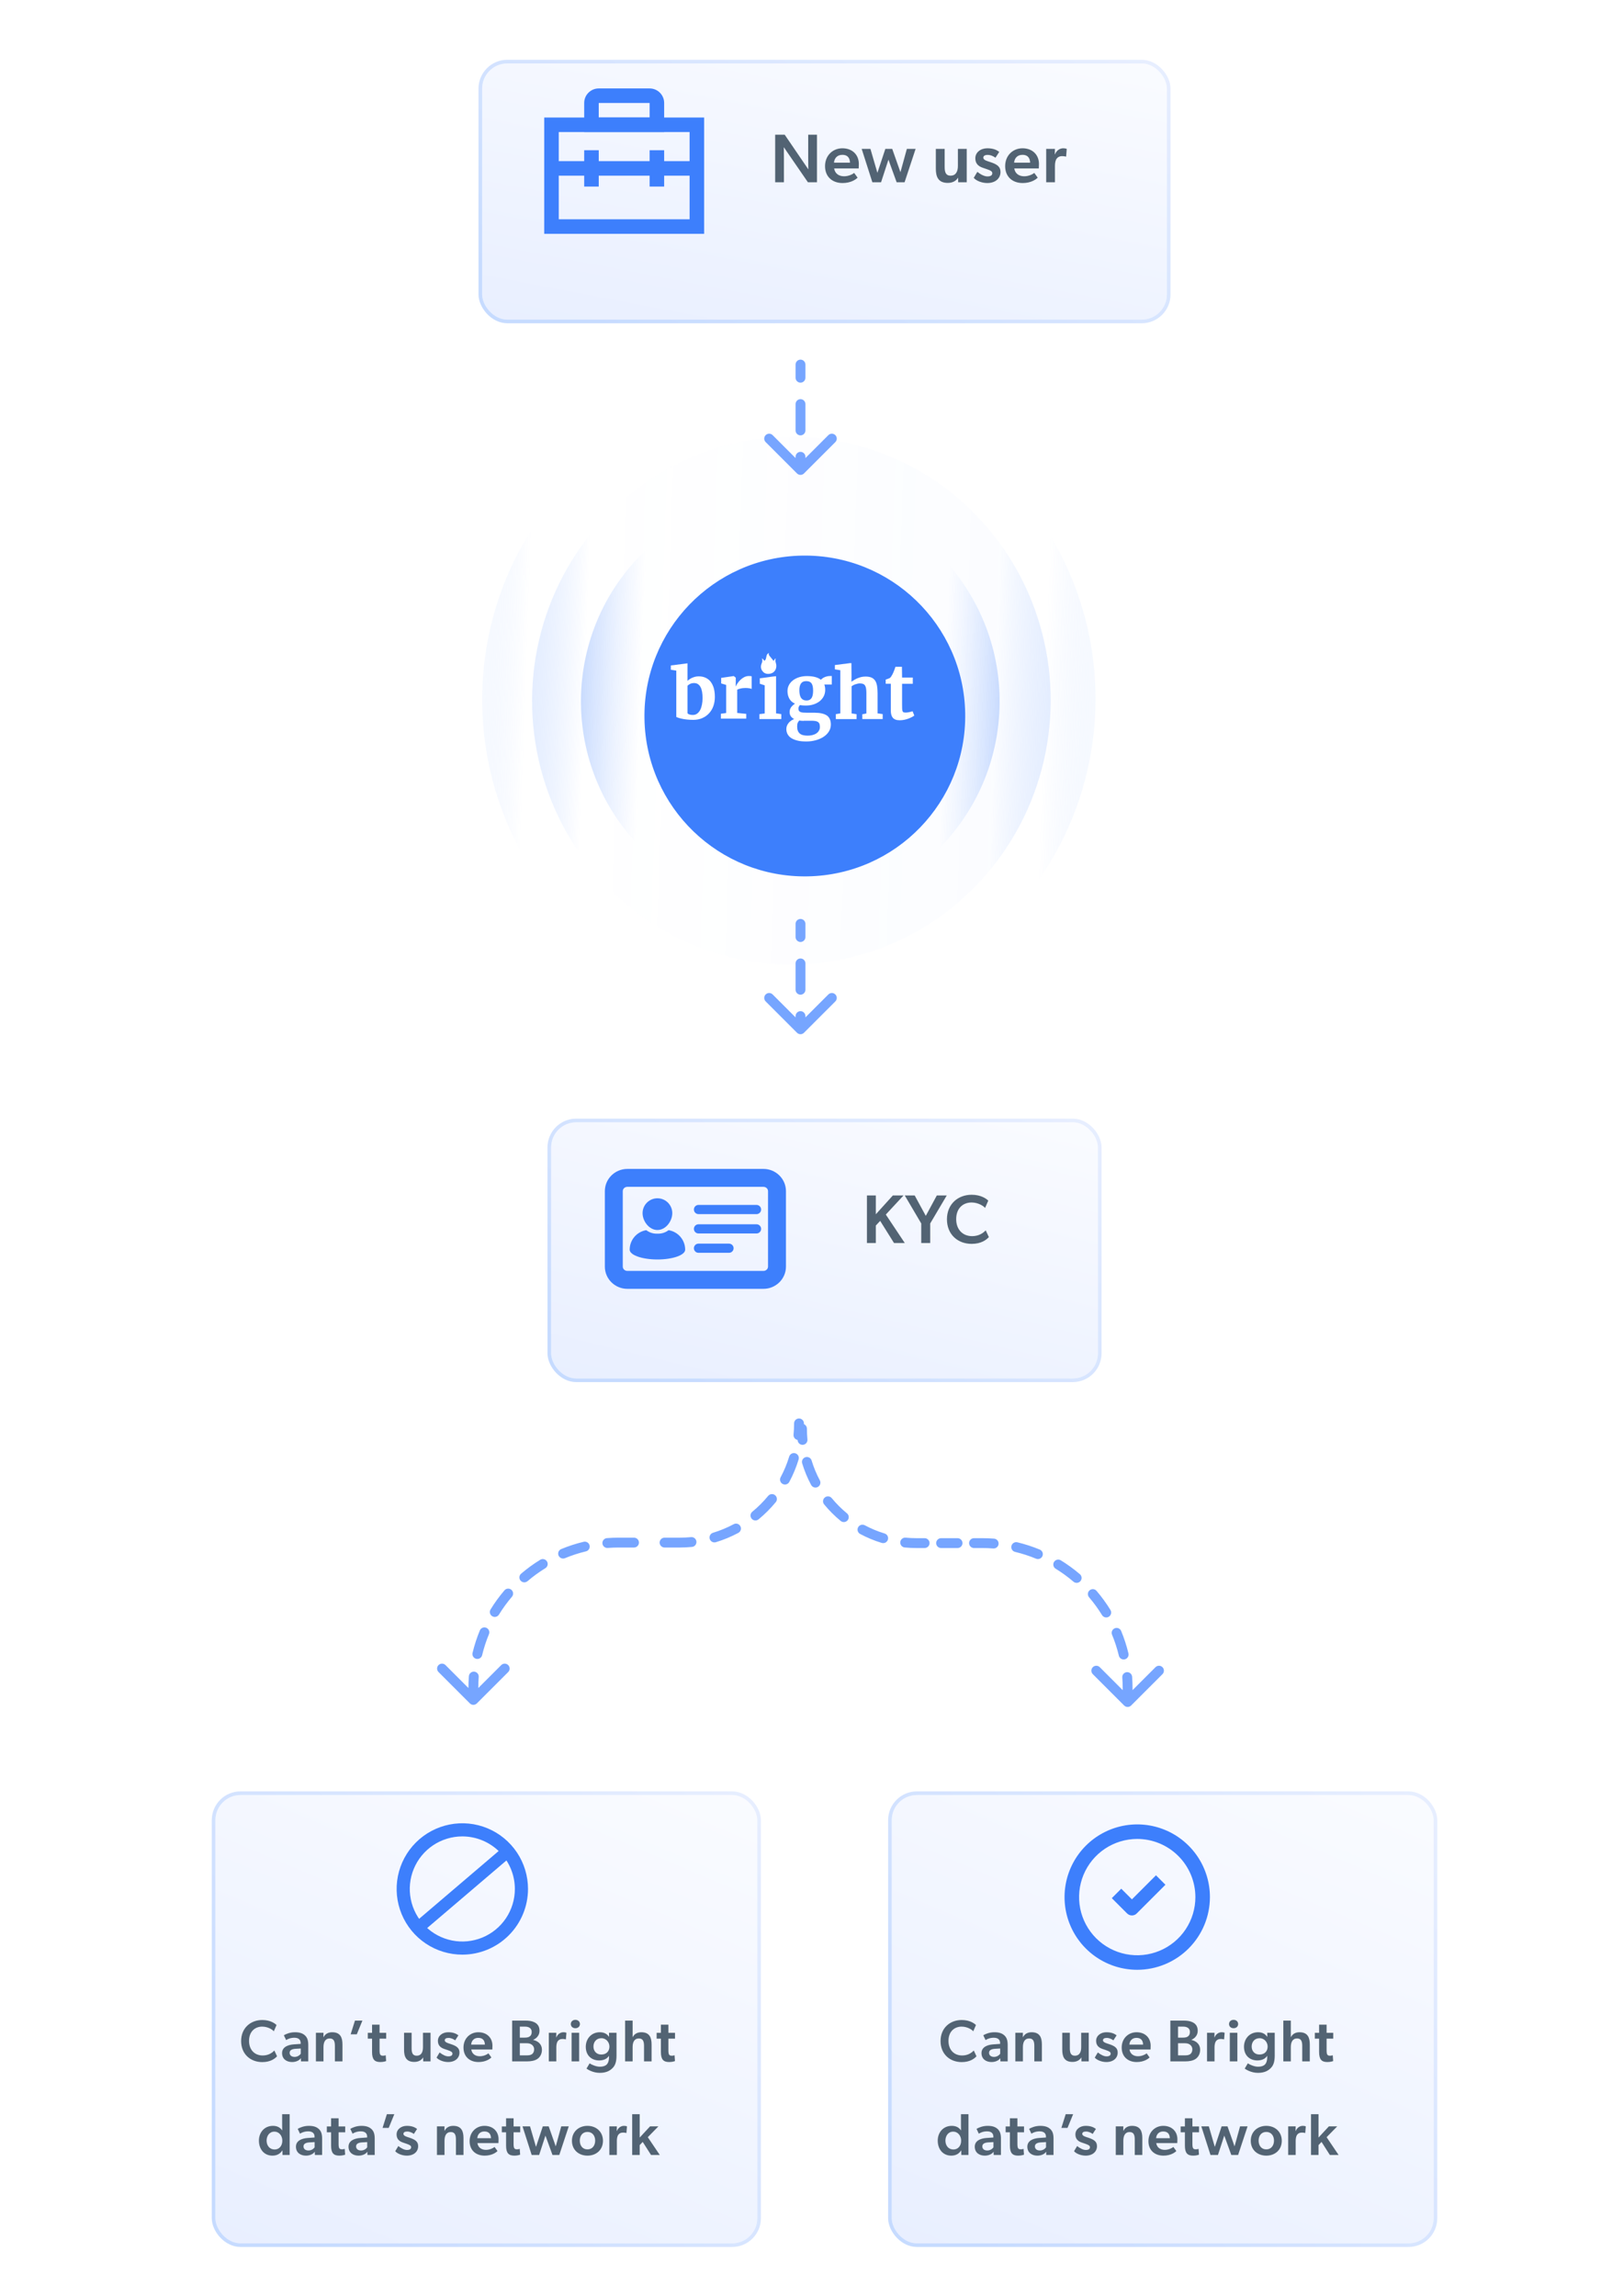 <svg width="325" height="466" viewBox="0 0 325 466" fill="none" xmlns="http://www.w3.org/2000/svg">
<g filter="url(#filter0_dd_48224_103668)">
<rect x="93" y="8" width="139" height="52" rx="5.104" fill="url(#paint0_linear_48224_103668)"/>
<rect x="92.631" y="7.631" width="139.738" height="52.738" rx="5.473" stroke="url(#paint1_linear_48224_103668)" stroke-width="0.738"/>
</g>
<path d="M159.108 29.874C159.108 29.874 159.136 31.106 159.136 32.254V37H157.358V27.34H159.29L164.092 34.382C164.092 34.382 164.064 33.248 164.064 32.1V27.34H165.842V37H164.008L159.108 29.874ZM169.33 34.186C169.498 35.264 170.324 35.782 171.346 35.782C172.256 35.782 173.068 35.376 173.39 35.096L174.09 36.062C173.712 36.454 172.69 37.154 171.038 37.154C168.994 37.154 167.482 35.908 167.482 33.724C167.482 31.554 169.064 30.098 170.996 30.098C173.082 30.098 174.342 31.47 174.342 33.276C174.342 33.626 174.314 34.186 174.314 34.186H169.33ZM170.982 31.428C169.918 31.428 169.358 32.17 169.302 33.024H172.55C172.522 32.282 172.242 31.428 170.982 31.428ZM180.351 32.408L178.853 37H177.089L174.919 30.224H176.697L178.111 35.082L179.721 30.224H181.121L182.787 34.956L184.089 30.224H185.867L183.627 37H182.017L180.351 32.408ZM191.764 33.85C191.764 34.858 191.932 35.656 192.968 35.656C194.046 35.656 194.452 34.802 194.452 33.668V30.224H196.244V37H194.508L194.494 36.048C194.102 36.72 193.374 37.126 192.394 37.126C190.448 37.126 189.972 35.866 189.972 34.242V30.224H191.764V33.85ZM202.077 32.016C201.685 31.722 201.111 31.442 200.495 31.442C199.907 31.442 199.613 31.666 199.613 31.988C199.613 32.282 199.837 32.52 200.593 32.758L201.069 32.912C202.567 33.402 203.099 33.934 203.099 34.914C203.099 36.202 202.077 37.154 200.411 37.154C199.375 37.154 198.213 36.734 197.667 36.104L198.395 34.886C199.193 35.502 199.879 35.81 200.453 35.81C201.125 35.81 201.433 35.558 201.433 35.166C201.433 34.816 201.167 34.62 200.299 34.326L199.515 34.06C198.507 33.724 197.989 33.122 197.989 32.128C197.989 30.896 199.109 30.098 200.411 30.098C201.615 30.098 202.287 30.42 202.847 30.826L202.077 32.016ZM205.894 34.186C206.062 35.264 206.888 35.782 207.91 35.782C208.82 35.782 209.632 35.376 209.954 35.096L210.654 36.062C210.276 36.454 209.254 37.154 207.602 37.154C205.558 37.154 204.046 35.908 204.046 33.724C204.046 31.554 205.628 30.098 207.56 30.098C209.646 30.098 210.906 31.47 210.906 33.276C210.906 33.626 210.878 34.186 210.878 34.186H205.894ZM207.546 31.428C206.482 31.428 205.922 32.17 205.866 33.024H209.114C209.086 32.282 208.806 31.428 207.546 31.428ZM212.375 30.224H214.153L214.125 31.316H214.167C214.433 30.588 215.105 30.098 215.833 30.098C216.295 30.098 216.547 30.224 216.547 30.224L216.421 31.778H216.337C216.141 31.722 215.833 31.694 215.595 31.694C215.063 31.694 214.657 31.918 214.405 32.352C214.237 32.688 214.153 33.15 214.153 33.668V37H212.375V30.224Z" fill="#526373"/>
<path fill-rule="evenodd" clip-rule="evenodd" d="M139.988 26.805H113.427V44.512H139.988V26.805ZM110.476 23.854V47.463H142.939V23.854H110.476Z" fill="#3D7FFC"/>
<path fill-rule="evenodd" clip-rule="evenodd" d="M121.543 30.494H118.591V37.872H121.543V30.494Z" fill="#3D7FFC"/>
<path fill-rule="evenodd" clip-rule="evenodd" d="M134.823 30.494H131.872V37.872H134.823V30.494Z" fill="#3D7FFC"/>
<path fill-rule="evenodd" clip-rule="evenodd" d="M131.872 20.902H121.543V23.854H131.872V20.902ZM121.543 17.951C119.913 17.951 118.591 19.273 118.591 20.902V26.805H134.823V20.902C134.823 19.273 133.502 17.951 131.872 17.951H121.543Z" fill="#3D7FFC"/>
<path fill-rule="evenodd" clip-rule="evenodd" d="M142.201 35.658H112.689V32.707H142.201V35.658Z" fill="#3D7FFC"/>
<path d="M162.146 95.75C162.342 95.945 162.658 95.945 162.854 95.75L166.036 92.568C166.231 92.373 166.231 92.056 166.036 91.861C165.84 91.666 165.524 91.666 165.328 91.861L162.5 94.689L159.672 91.861C159.476 91.666 159.16 91.666 158.964 91.861C158.769 92.056 158.769 92.373 158.964 92.568L162.146 95.75ZM163 74C163 73.724 162.776 73.5 162.5 73.5C162.224 73.5 162 73.724 162 74L163 74ZM163 92.722C163 92.446 162.776 92.222 162.5 92.222C162.224 92.222 162 92.446 162 92.722L163 92.722ZM162 87.373C162 87.649 162.224 87.873 162.5 87.873C162.776 87.873 163 87.649 163 87.373L162 87.373ZM163 82.024C163 81.748 162.776 81.524 162.5 81.524C162.224 81.524 162 81.748 162 82.024L163 82.024ZM162 76.675C162 76.951 162.224 77.175 162.5 77.175C162.776 77.175 163 76.951 163 76.675L162 76.675ZM163 95.396L163 92.722L162 92.722L162 95.396L163 95.396ZM163 87.373L163 82.024L162 82.024L162 87.373L163 87.373ZM163 76.675L163 74L162 74L162 76.675L163 76.675ZM161.793 96.103C162.183 96.494 162.817 96.494 163.207 96.103L169.571 89.74C169.962 89.349 169.962 88.716 169.571 88.325C169.181 87.935 168.547 87.935 168.157 88.325L162.5 93.982L156.843 88.325C156.453 87.935 155.819 87.935 155.429 88.325C155.038 88.716 155.038 89.349 155.429 89.74L161.793 96.103ZM163.5 74C163.5 73.448 163.052 73 162.5 73C161.948 73 161.5 73.448 161.5 74L163.5 74ZM163.5 92.722C163.5 92.169 163.052 91.722 162.5 91.722C161.948 91.722 161.5 92.169 161.5 92.722L163.5 92.722ZM161.5 87.373C161.5 87.925 161.948 88.373 162.5 88.373C163.052 88.373 163.5 87.925 163.5 87.373L161.5 87.373ZM163.5 82.024C163.5 81.471 163.052 81.024 162.5 81.024C161.948 81.024 161.5 81.471 161.5 82.024L163.5 82.024ZM161.5 76.675C161.5 77.227 161.948 77.675 162.5 77.675C163.052 77.675 163.5 77.227 163.5 76.675L161.5 76.675ZM163.5 95.396L163.5 92.722L161.5 92.722L161.5 95.396L163.5 95.396ZM163.5 87.373L163.5 82.024L161.5 82.024L161.5 87.373L163.5 87.373ZM163.5 76.675L163.5 74L161.5 74L161.5 76.675L163.5 76.675Z" fill="#76A5FF"/>
<g opacity="0.4">
<ellipse opacity="0.4" cx="160.044" cy="141.874" rx="63.384" ry="62.221" transform="matrix(0.035 -0.999 1 0.035 12.659 296.855)" fill="url(#paint2_linear_48224_103668)"/>
<ellipse opacity="0.7" cx="160.56" cy="142.152" rx="53.588" ry="52.605" transform="matrix(0.035 -0.999 1 0.035 12.879 297.638)" fill="url(#paint3_linear_48224_103668)"/>
<ellipse opacity="0.68" cx="160.335" cy="142.301" rx="42.466" ry="42.466" transform="matrix(0.035 -0.999 1 0.035 12.513 297.558)" fill="url(#paint4_linear_48224_103668)"/>
</g>
<g filter="url(#filter1_dd_48224_103668)">
<path d="M193.432 141.172C193.115 123.193 178.283 108.876 160.305 109.193C142.326 109.51 128.008 124.342 128.325 142.321C128.643 160.299 143.474 174.617 161.453 174.3C179.432 173.983 193.75 159.151 193.432 141.172Z" fill="#3D7FFC"/>
</g>
<path d="M154.639 133.652C154.843 134.039 154.741 134.365 154.598 134.712C154.374 135.283 154.435 135.833 154.843 136.302C155.251 136.791 155.822 136.852 156.413 136.73C157.228 136.546 157.697 135.772 157.575 134.916C157.514 134.508 157.269 134.1 157.493 133.652C157.289 133.754 157.289 133.754 157.045 134.161C156.82 133.896 156.617 133.611 156.372 133.325C156.168 133.101 155.964 132.897 156.087 132.53C155.842 132.653 155.72 132.816 155.638 133.02C155.577 133.224 155.536 133.427 155.495 133.631C155.455 133.835 155.353 134.019 155.149 134.141C155.026 133.917 154.904 133.754 154.639 133.652Z" fill="white"/>
<path d="M154.156 145.953L154.156 144.956L155.236 144.816L155.236 139.114L154.24 138.791L154.24 137.682L156.962 137.316L157.537 137.26L157.537 137.639L157.537 144.801L158.603 144.956L158.603 145.953L154.156 145.953Z" fill="white"/>
<path d="M163.548 143.214C163.127 143.214 162.735 143.184 162.386 143.126C162.299 143.214 162.226 143.316 162.168 143.433C162.11 143.55 162.081 143.681 162.081 143.842C162.081 144.018 162.11 144.164 162.183 144.281C162.256 144.383 162.357 144.471 162.502 144.529C162.648 144.588 162.822 144.632 163.054 144.646C163.287 144.661 163.548 144.675 163.853 144.675L165.378 144.675C166.482 144.675 167.296 144.865 167.848 145.231C168.385 145.611 168.661 146.225 168.661 147.073C168.661 147.584 168.53 148.067 168.254 148.491C167.993 148.915 167.63 149.266 167.165 149.573C166.715 149.865 166.177 150.099 165.582 150.26C164.986 150.42 164.362 150.508 163.708 150.508L163.694 150.508C162.967 150.508 162.357 150.45 161.849 150.318C161.34 150.187 160.919 150.011 160.585 149.792C160.251 149.573 160.019 149.295 159.859 148.988C159.699 148.681 159.626 148.33 159.626 147.965C159.626 147.731 159.67 147.511 159.757 147.292C159.844 147.087 159.961 146.897 160.106 146.722C160.251 146.547 160.411 146.4 160.614 146.269C160.803 146.137 161.006 146.035 161.21 145.962C160.919 145.801 160.687 145.611 160.527 145.377C160.367 145.143 160.295 144.865 160.295 144.544C160.295 144.149 160.396 143.828 160.6 143.55C160.803 143.287 161.064 143.038 161.384 142.833C160.861 142.6 160.483 142.263 160.237 141.825C159.99 141.386 159.859 140.875 159.859 140.29C159.859 139.822 159.961 139.413 160.164 139.033C160.367 138.653 160.658 138.331 161.006 138.068C161.369 137.805 161.776 137.6 162.256 137.454C162.735 137.308 163.243 137.235 163.781 137.235L163.795 137.235C165.073 137.235 166.018 137.483 166.642 137.98C166.715 137.892 166.816 137.805 166.933 137.717C167.049 137.629 167.194 137.542 167.354 137.468C167.514 137.395 167.688 137.337 167.877 137.293C168.066 137.249 168.269 137.22 168.487 137.22L168.85 137.22L168.85 138.945L167.339 138.945C167.397 139.106 167.441 139.281 167.47 139.457C167.499 139.632 167.514 139.837 167.514 140.041C167.514 140.509 167.412 140.933 167.223 141.313C167.034 141.693 166.758 142.029 166.41 142.322C166.061 142.6 165.64 142.819 165.161 142.98C164.667 143.14 164.144 143.214 163.548 143.214ZM163.156 146.327C162.822 146.327 162.517 146.298 162.241 146.254C162.139 146.371 162.038 146.517 161.951 146.693C161.863 146.868 161.82 147.131 161.82 147.438C161.82 147.789 161.863 148.081 161.951 148.315C162.038 148.549 162.183 148.754 162.357 148.9C162.532 149.046 162.764 149.163 163.025 149.222C163.287 149.295 163.592 149.324 163.94 149.324L163.955 149.324C164.26 149.324 164.565 149.295 164.87 149.222C165.161 149.149 165.437 149.046 165.669 148.9C165.901 148.754 166.09 148.564 166.221 148.345C166.366 148.125 166.439 147.862 166.439 147.57C166.439 147.351 166.41 147.146 166.366 146.985C166.323 146.824 166.235 146.693 166.105 146.59C165.974 146.488 165.814 146.415 165.596 146.371C165.378 146.327 165.102 146.298 164.768 146.298L163.156 146.298L163.156 146.327ZM163.737 142.19C163.999 142.19 164.216 142.132 164.391 142.029C164.565 141.927 164.696 141.781 164.797 141.606C164.899 141.43 164.957 141.211 165.001 140.962C165.044 140.714 165.059 140.451 165.059 140.188C165.059 139.515 164.957 139.018 164.739 138.711C164.521 138.404 164.173 138.258 163.664 138.258L163.65 138.258C163.171 138.258 162.822 138.419 162.604 138.726C162.386 139.033 162.27 139.486 162.27 140.114C162.27 140.421 162.299 140.699 162.343 140.948C162.386 141.196 162.473 141.415 162.575 141.606C162.691 141.781 162.837 141.927 163.025 142.029C163.214 142.132 163.447 142.19 163.737 142.19Z" fill="white"/>
<path d="M169.673 145.953L169.673 144.956L170.585 144.801L170.585 136.048L169.477 135.865L169.477 134.994L172.353 134.629L172.52 134.601L172.833 134.601L172.858 137.33L172.833 138.393C172.959 138.266 173.041 138.257 173.251 138.117C173.461 137.976 173.672 137.85 173.924 137.737C174.177 137.625 174.457 137.527 174.752 137.442C175.047 137.372 175.369 137.33 175.692 137.33C176.169 137.33 176.576 137.4 176.885 137.527C177.193 137.653 177.446 137.864 177.642 138.145C177.839 138.426 177.951 138.777 178.035 139.198C178.105 139.619 178.147 140.125 178.147 140.701L178.147 144.801L179.185 144.956L179.185 145.953L175.047 145.953L175.047 144.984L175.874 144.815L175.874 140.687C175.874 140.349 175.86 140.055 175.818 139.802C175.79 139.549 175.72 139.352 175.622 139.184C175.524 139.015 175.397 138.903 175.229 138.833C175.061 138.763 174.836 138.72 174.57 138.72C174.415 138.72 174.261 138.734 174.093 138.777C173.924 138.819 173.77 138.861 173.63 138.903C173.475 138.959 173.335 139.015 173.209 139.086C173.083 139.156 172.97 139.226 172.872 139.296L172.872 144.815L173.882 144.97L173.882 145.967L169.673 145.967L169.673 145.953Z" fill="white"/>
<path d="M180.833 144.234L180.833 138.785L179.794 138.785L179.794 137.942C179.837 137.928 179.893 137.914 179.977 137.886C180.061 137.858 180.145 137.816 180.243 137.788C180.328 137.76 180.412 137.718 180.496 137.69C180.58 137.662 180.622 137.634 180.636 137.62C180.805 137.493 180.973 137.254 181.155 136.903C181.211 136.805 181.253 136.693 181.324 136.552C181.394 136.412 181.436 136.285 181.492 136.145C181.548 136.005 181.604 135.864 181.646 135.724C181.702 135.583 181.73 135.457 181.773 135.344L183.091 135.344L183.119 137.535L185.294 137.535L185.294 138.799L183.119 138.799L183.119 142.9C183.119 143.293 183.119 143.602 183.133 143.841C183.147 144.079 183.176 144.248 183.218 144.36C183.26 144.473 183.344 144.557 183.442 144.585C183.54 144.613 183.681 144.641 183.849 144.641L183.863 144.641C183.975 144.641 184.101 144.627 184.242 144.613C184.368 144.599 184.494 144.571 184.621 144.543C184.747 144.515 184.859 144.487 184.971 144.459C185.084 144.431 185.168 144.402 185.238 144.374L185.252 144.374L185.603 145.245C185.448 145.357 185.28 145.47 185.055 145.582C184.831 145.694 184.607 145.793 184.34 145.891C184.073 145.989 183.807 146.06 183.512 146.116C183.218 146.172 182.937 146.2 182.642 146.2L182.628 146.2C182.306 146.2 182.025 146.158 181.801 146.074C181.576 145.989 181.38 145.863 181.239 145.694C181.099 145.526 181.001 145.329 180.931 145.077C180.861 144.824 180.833 144.557 180.833 144.234Z" fill="white"/>
<path d="M137.287 145.531L137.287 136.129L136.179 135.946L136.179 135.075L139.069 134.71L139.56 134.641L139.56 135.019L139.56 138.215C139.672 138.102 139.813 137.976 139.981 137.878C140.135 137.765 140.318 137.667 140.5 137.583C140.696 137.499 140.893 137.428 141.117 137.372C141.342 137.316 141.58 137.288 141.833 137.288C142.282 137.288 142.703 137.358 143.095 137.513C143.488 137.667 143.839 137.906 144.134 138.229C144.428 138.566 144.667 138.987 144.849 139.521C145.017 140.054 145.116 140.686 145.116 141.459C145.116 142.119 145.017 142.723 144.821 143.298C144.625 143.874 144.33 144.352 143.951 144.773C143.572 145.194 143.109 145.517 142.576 145.756C142.029 145.995 141.426 146.121 140.738 146.121C140.261 146.121 139.827 146.093 139.42 146.051C139.027 146.009 138.676 145.953 138.382 145.882C138.087 145.812 137.848 145.756 137.666 145.686C137.484 145.616 137.343 145.573 137.287 145.531ZM140.893 138.65C140.584 138.65 140.318 138.706 140.093 138.819C139.869 138.931 139.686 139.057 139.56 139.198L139.56 144.759C139.63 144.871 139.756 144.97 139.953 145.026C140.149 145.096 140.388 145.124 140.64 145.124C140.977 145.124 141.272 145.04 141.51 144.857C141.763 144.675 141.959 144.436 142.127 144.127C142.296 143.818 142.408 143.453 142.492 143.046C142.576 142.638 142.618 142.189 142.618 141.726C142.618 141.248 142.59 140.813 142.52 140.42C142.45 140.04 142.352 139.717 142.198 139.451C142.057 139.184 141.875 138.987 141.65 138.847C141.454 138.72 141.187 138.65 140.893 138.65Z" fill="white"/>
<path d="M146.341 145.871L146.341 144.874L147.407 144.734L147.407 139.032L146.397 138.723L146.397 137.6L148.922 137.234L148.964 137.234L149.357 137.557L149.357 138.175L149.343 139.327L149.371 139.327C149.427 139.172 149.539 138.976 149.694 138.737C149.848 138.498 150.044 138.26 150.269 138.035C150.493 137.81 150.76 137.614 151.055 137.459C151.349 137.305 151.672 137.22 152.023 137.22C152.177 137.22 152.289 137.22 152.373 137.234C152.457 137.248 152.528 137.262 152.584 137.277L152.584 139.846C152.528 139.804 152.387 139.762 152.163 139.72C151.938 139.678 151.658 139.65 151.349 139.65C151.181 139.65 150.998 139.664 150.83 139.678C150.662 139.692 150.493 139.72 150.339 139.762C150.185 139.79 150.058 139.832 149.932 139.875C149.806 139.917 149.722 139.959 149.652 140.001L149.652 144.719L151.489 144.902L151.489 145.871L146.341 145.871Z" fill="white"/>
<path d="M162.146 209.28C162.342 209.476 162.658 209.476 162.854 209.28L166.036 206.098C166.231 205.903 166.231 205.587 166.036 205.391C165.84 205.196 165.524 205.196 165.328 205.391L162.5 208.22L159.672 205.391C159.476 205.196 159.16 205.196 158.964 205.391C158.769 205.587 158.769 205.903 158.964 206.098L162.146 209.28ZM163 187.531C163 187.254 162.776 187.031 162.5 187.031C162.224 187.031 162 187.254 162 187.531L163 187.531ZM163 206.252C163 205.976 162.776 205.752 162.5 205.752C162.224 205.752 162 205.976 162 206.252L163 206.252ZM162 200.903C162 201.179 162.224 201.403 162.5 201.403C162.776 201.403 163 201.179 163 200.903L162 200.903ZM163 195.554C163 195.278 162.776 195.054 162.5 195.054C162.224 195.054 162 195.278 162 195.554L163 195.554ZM162 190.205C162 190.481 162.224 190.705 162.5 190.705C162.776 190.705 163 190.481 163 190.205L162 190.205ZM163 208.927L163 206.252L162 206.252L162 208.927L163 208.927ZM163 200.903L163 195.554L162 195.554L162 200.903L163 200.903ZM163 190.205L163 187.531L162 187.531L162 190.205L163 190.205ZM161.793 209.634C162.183 210.025 162.817 210.025 163.207 209.634L169.571 203.27C169.962 202.88 169.962 202.246 169.571 201.856C169.181 201.465 168.547 201.465 168.157 201.856L162.5 207.513L156.843 201.856C156.453 201.465 155.819 201.465 155.429 201.856C155.038 202.246 155.038 202.88 155.429 203.27L161.793 209.634ZM163.5 187.531C163.5 186.978 163.052 186.531 162.5 186.531C161.948 186.531 161.5 186.978 161.5 187.531L163.5 187.531ZM163.5 206.252C163.5 205.7 163.052 205.252 162.5 205.252C161.948 205.252 161.5 205.7 161.5 206.252L163.5 206.252ZM161.5 200.903C161.5 201.456 161.948 201.903 162.5 201.903C163.052 201.903 163.5 201.456 163.5 200.903L161.5 200.903ZM163.5 195.554C163.5 195.002 163.052 194.554 162.5 194.554C161.948 194.554 161.5 195.002 161.5 195.554L163.5 195.554ZM161.5 190.205C161.5 190.757 161.948 191.205 162.5 191.205C163.052 191.205 163.5 190.757 163.5 190.205L161.5 190.205ZM163.5 208.927L163.5 206.252L161.5 206.252L161.5 208.927L163.5 208.927ZM163.5 200.903L163.5 195.554L161.5 195.554L161.5 200.903L163.5 200.903ZM163.5 190.205L163.5 187.531L161.5 187.531L161.5 190.205L163.5 190.205Z" fill="#76A5FF"/>
<g filter="url(#filter2_dd_48224_103668)">
<rect x="107" y="222.927" width="111" height="52" rx="5.104" fill="url(#paint5_linear_48224_103668)"/>
<rect x="106.631" y="222.558" width="111.738" height="52.738" rx="5.473" stroke="url(#paint6_linear_48224_103668)" stroke-width="0.738"/>
</g>
<path fill-rule="evenodd" clip-rule="evenodd" d="M154.979 237.271H127.352C124.844 237.271 122.784 239.283 122.784 241.782V257.102C122.784 259.601 124.844 261.612 127.352 261.612H154.979C157.487 261.612 159.547 259.601 159.547 257.102V241.782C159.547 239.283 157.487 237.271 154.979 237.271ZM155.909 257.102C155.909 257.558 155.517 257.974 154.979 257.974H127.352C126.813 257.974 126.422 257.558 126.422 257.102V241.782C126.422 241.325 126.813 240.909 127.352 240.909H154.979C155.518 240.909 155.909 241.325 155.909 241.782V257.102ZM154.979 260.828L127.352 260.828C126.829 260.828 126.331 260.723 125.877 260.533C126.331 260.723 126.829 260.828 127.352 260.828H154.979ZM125.657 257.349C125.644 257.268 125.638 257.186 125.638 257.102V241.782C125.638 240.867 126.406 240.125 127.352 240.125H154.979L127.352 240.125C126.406 240.125 125.638 240.867 125.638 241.782V257.102C125.638 257.186 125.644 257.268 125.657 257.349Z" fill="#3D7FFC"/>
<path d="M133.457 249.674C135.119 249.674 136.472 247.909 136.472 246.247C136.472 244.584 135.119 243.231 133.457 243.231C131.794 243.231 130.441 244.584 130.441 246.247C130.441 247.909 131.794 249.674 133.457 249.674Z" fill="#3D7FFC"/>
<path d="M135.72 249.705C135.135 250.151 134.406 250.416 133.615 250.416H133.298C132.507 250.416 131.777 250.151 131.192 249.705C129.283 250.013 127.824 251.669 127.824 253.666C127.824 254.763 130.346 255.653 133.456 255.653C136.567 255.653 139.089 254.763 139.089 253.666C139.089 251.669 137.63 250.013 135.72 249.705Z" fill="#3D7FFC"/>
<path d="M153.575 244.582H141.792C141.277 244.582 140.86 245 140.86 245.514C140.86 246.028 141.277 246.445 141.792 246.445H153.575C154.089 246.445 154.506 246.029 154.506 245.514C154.506 244.999 154.089 244.582 153.575 244.582Z" fill="#3D7FFC"/>
<path d="M153.575 248.51H141.792C141.277 248.51 140.86 248.927 140.86 249.441C140.86 249.956 141.277 250.373 141.792 250.373H153.575C154.089 250.373 154.506 249.956 154.506 249.441C154.506 248.927 154.089 248.51 153.575 248.51Z" fill="#3D7FFC"/>
<path d="M147.986 252.438H141.792C141.277 252.438 140.86 252.855 140.86 253.369C140.86 253.883 141.277 254.301 141.792 254.301H147.986C148.501 254.301 148.918 253.884 148.918 253.369C148.918 252.854 148.501 252.438 147.986 252.438Z" fill="#3D7FFC"/>
<path d="M178.673 247.823L177.791 248.761V252.317H175.985V242.657H177.791V246.479L181.249 242.657H183.419L179.821 246.535L183.671 252.317H181.487L178.673 247.823ZM187.01 248.341L183.664 242.657H185.68L187.934 246.801L190.174 242.657H192.19L188.83 248.341V252.317H187.01V248.341ZM200.74 251.113C200.194 251.701 199.144 252.485 197.24 252.485C194.412 252.485 192.228 250.567 192.228 247.501C192.228 244.435 194.44 242.517 197.24 242.517C199.13 242.517 200.222 243.315 200.614 243.707L199.97 245.191C199.69 244.827 198.598 244.085 197.226 244.085C195.546 244.085 194.104 245.191 194.104 247.473C194.104 249.559 195.406 250.917 197.338 250.917C198.626 250.917 199.522 250.357 200.096 249.741L200.74 251.113Z" fill="#526373"/>
<path d="M186.028 313.225L186.028 312.725L186.028 313.225ZM199.396 313.225L199.396 313.725L199.396 313.225ZM228.555 345.836C228.75 346.032 229.067 346.032 229.262 345.836L232.444 342.654C232.639 342.459 232.639 342.143 232.444 341.947C232.249 341.752 231.932 341.752 231.737 341.947L228.908 344.776L226.08 341.947C225.885 341.752 225.568 341.752 225.373 341.947C225.178 342.143 225.178 342.459 225.373 342.654L228.555 345.836ZM163.303 290C163.303 289.724 163.079 289.5 162.803 289.5C162.526 289.5 162.303 289.724 162.303 290L163.303 290ZM162.415 292.326C162.442 292.601 162.686 292.802 162.961 292.775C163.236 292.748 163.437 292.504 163.41 292.229L162.415 292.326ZM164.275 296.599C164.195 296.335 163.916 296.186 163.652 296.266C163.388 296.346 163.238 296.625 163.318 296.889L164.275 296.599ZM165.1 301.186C165.231 301.43 165.534 301.521 165.777 301.391C166.02 301.261 166.112 300.958 165.982 300.714L165.1 301.186ZM168.46 304.417C168.285 304.203 167.97 304.173 167.756 304.348C167.543 304.523 167.512 304.838 167.687 305.052L168.46 304.417ZM170.976 308.34C171.19 308.516 171.505 308.485 171.68 308.271C171.855 308.058 171.824 307.743 171.611 307.568L170.976 308.34ZM175.314 310.046C175.07 309.916 174.767 310.007 174.637 310.251C174.506 310.494 174.598 310.797 174.842 310.928L175.314 310.046ZM179.139 312.709C179.403 312.79 179.682 312.64 179.762 312.376C179.842 312.112 179.693 311.832 179.429 311.752L179.139 312.709ZM183.799 312.617C183.524 312.591 183.28 312.792 183.253 313.067C183.226 313.341 183.427 313.586 183.702 313.613L183.799 312.617ZM187.699 313.725C187.975 313.725 188.199 313.501 188.199 313.225C188.199 312.949 187.975 312.725 187.699 312.725L187.699 313.725ZM191.041 312.725C190.765 312.725 190.541 312.949 190.541 313.225C190.541 313.501 190.765 313.725 191.041 313.725L191.041 312.725ZM194.383 313.725C194.659 313.725 194.883 313.501 194.883 313.225C194.883 312.949 194.659 312.725 194.383 312.725L194.383 313.725ZM197.725 312.725C197.449 312.725 197.225 312.949 197.225 313.225C197.225 313.501 197.449 313.725 197.725 313.725L197.725 312.725ZM201.675 313.813C201.951 313.835 202.191 313.629 202.212 313.354C202.234 313.078 202.028 312.838 201.753 312.816L201.675 313.813ZM206.405 313.548C206.136 313.484 205.867 313.65 205.802 313.918C205.738 314.187 205.904 314.456 206.172 314.521L206.405 313.548ZM210.502 315.927C210.757 316.032 211.049 315.911 211.155 315.656C211.261 315.401 211.14 315.109 210.885 315.003L210.502 315.927ZM215.08 317.144C214.844 317 214.536 317.073 214.392 317.309C214.247 317.544 214.321 317.852 214.556 317.996L215.08 317.144ZM218.238 320.676C218.448 320.855 218.764 320.83 218.943 320.621C219.122 320.411 219.098 320.095 218.888 319.916L218.238 320.676ZM222.218 323.246C222.039 323.036 221.723 323.011 221.513 323.191C221.303 323.37 221.278 323.686 221.458 323.896L222.218 323.246ZM224.137 327.577C224.282 327.813 224.59 327.886 224.825 327.742C225.06 327.597 225.134 327.289 224.989 327.054L224.137 327.577ZM227.131 331.249C227.025 330.994 226.732 330.873 226.477 330.979C226.222 331.084 226.101 331.377 226.207 331.632L227.131 331.249ZM227.613 335.961C227.677 336.23 227.947 336.396 228.215 336.331C228.484 336.267 228.65 335.997 228.585 335.729L227.613 335.961ZM229.317 340.381C229.296 340.106 229.055 339.9 228.78 339.921C228.505 339.943 228.299 340.183 228.32 340.458L229.317 340.381ZM228.408 343.424C228.408 343.7 228.632 343.924 228.908 343.924C229.184 343.924 229.408 343.7 229.408 343.424L228.408 343.424ZM229.408 344.796C229.408 344.52 229.184 344.296 228.908 344.296C228.632 344.296 228.408 344.52 228.408 344.796L229.408 344.796ZM162.303 290C162.303 290.785 162.341 291.56 162.415 292.326L163.41 292.229C163.339 291.496 163.303 290.752 163.303 290L162.303 290ZM163.318 296.889C163.773 298.39 164.372 299.828 165.1 301.186L165.982 300.714C165.285 299.413 164.711 298.036 164.275 296.599L163.318 296.889ZM167.687 305.052C168.674 306.252 169.776 307.354 170.976 308.34L171.611 307.568C170.461 306.623 169.405 305.567 168.46 304.417L167.687 305.052ZM174.842 310.928C176.2 311.655 177.638 312.255 179.139 312.709L179.429 311.752C177.992 311.317 176.615 310.743 175.314 310.046L174.842 310.928ZM183.702 313.613C184.467 313.687 185.243 313.725 186.028 313.725L186.028 312.725C185.276 312.725 184.532 312.689 183.799 312.617L183.702 313.613ZM186.028 313.725L187.699 313.725L187.699 312.725L186.028 312.725L186.028 313.725ZM191.041 313.725L194.383 313.725L194.383 312.725L191.041 312.725L191.041 313.725ZM197.725 313.725L199.396 313.725L199.396 312.725L197.725 312.725L197.725 313.725ZM199.396 313.725C200.163 313.725 200.923 313.755 201.675 313.813L201.753 312.816C200.975 312.756 200.189 312.725 199.396 312.725L199.396 313.725ZM206.172 314.521C207.663 314.878 209.11 315.349 210.502 315.927L210.885 315.003C209.445 314.406 207.948 313.917 206.405 313.548L206.172 314.521ZM214.556 317.996C215.855 318.794 217.085 319.69 218.238 320.676L218.888 319.916C217.696 318.896 216.423 317.969 215.08 317.144L214.556 317.996ZM221.458 323.896C222.443 325.048 223.34 326.279 224.137 327.577L224.989 327.054C224.165 325.711 223.237 324.438 222.218 323.246L221.458 323.896ZM226.207 331.632C226.784 333.024 227.256 334.47 227.613 335.961L228.585 335.729C228.216 334.186 227.728 332.689 227.131 331.249L226.207 331.632ZM228.32 340.458C228.379 341.21 228.408 341.97 228.408 342.737L229.408 342.737C229.408 341.945 229.378 341.159 229.317 340.381L228.32 340.458ZM228.408 342.737L228.408 343.424L229.408 343.424L229.408 342.737L228.408 342.737ZM228.408 344.796L228.408 345.483L229.408 345.483L229.408 344.796L228.408 344.796ZM186.028 313.225L186.028 312.225L186.028 313.225ZM199.396 313.225L199.396 314.225L199.396 313.225ZM228.201 346.19C228.592 346.58 229.225 346.58 229.615 346.19L235.979 339.826C236.37 339.435 236.37 338.802 235.979 338.412C235.589 338.021 234.956 338.021 234.565 338.412L228.908 344.069L223.251 338.412C222.861 338.021 222.228 338.021 221.837 338.412C221.447 338.802 221.447 339.435 221.837 339.826L228.201 346.19ZM163.803 290C163.803 289.448 163.355 289 162.803 289C162.25 289 161.803 289.448 161.803 290L163.803 290ZM161.918 292.374C161.971 292.924 162.46 293.326 163.01 293.273C163.559 293.219 163.962 292.73 163.908 292.18L161.918 292.374ZM164.754 296.454C164.594 295.926 164.036 295.627 163.507 295.787C162.978 295.947 162.68 296.506 162.84 297.034L164.754 296.454ZM164.659 301.422C164.92 301.909 165.526 302.093 166.013 301.832C166.5 301.571 166.683 300.965 166.422 300.478L164.659 301.422ZM168.846 304.099C168.496 303.673 167.866 303.611 167.439 303.962C167.012 304.312 166.951 304.942 167.301 305.369L168.846 304.099ZM170.659 308.727C171.086 309.077 171.716 309.016 172.066 308.589C172.417 308.162 172.355 307.532 171.929 307.181L170.659 308.727ZM175.55 309.605C175.063 309.345 174.457 309.528 174.196 310.015C173.935 310.502 174.119 311.108 174.605 311.369L175.55 309.605ZM178.994 313.188C179.522 313.348 180.081 313.049 180.241 312.521C180.401 311.992 180.102 311.434 179.574 311.274L178.994 313.188ZM183.847 312.12C183.298 312.066 182.809 312.468 182.755 313.018C182.702 313.568 183.104 314.057 183.654 314.11L183.847 312.12ZM187.699 314.225C188.251 314.225 188.699 313.778 188.699 313.225C188.699 312.673 188.251 312.225 187.699 312.225L187.699 314.225ZM191.041 312.225C190.489 312.225 190.041 312.673 190.041 313.225C190.041 313.778 190.489 314.225 191.041 314.225L191.041 312.225ZM194.383 314.225C194.935 314.225 195.383 313.778 195.383 313.225C195.383 312.673 194.935 312.225 194.383 312.225L194.383 314.225ZM197.725 312.225C197.173 312.225 196.725 312.673 196.725 313.225C196.725 313.778 197.173 314.225 197.725 314.225L197.725 312.225ZM201.636 314.312C202.187 314.355 202.668 313.943 202.711 313.392C202.754 312.842 202.342 312.361 201.791 312.318L201.636 314.312ZM206.521 313.062C205.984 312.933 205.445 313.265 205.316 313.802C205.188 314.339 205.519 314.879 206.056 315.007L206.521 313.062ZM210.31 316.388C210.82 316.6 211.405 316.358 211.617 315.848C211.828 315.338 211.586 314.753 211.076 314.541L210.31 316.388ZM215.341 316.718C214.871 316.429 214.255 316.576 213.966 317.047C213.677 317.518 213.824 318.134 214.295 318.423L215.341 316.718ZM217.913 321.056C218.333 321.415 218.964 321.365 219.323 320.945C219.682 320.526 219.633 319.894 219.213 319.536L217.913 321.056ZM222.598 322.921C222.239 322.501 221.608 322.452 221.188 322.811C220.768 323.169 220.719 323.801 221.078 324.22L222.598 322.921ZM223.711 327.839C224 328.31 224.616 328.457 225.087 328.168C225.557 327.879 225.704 327.263 225.415 326.792L223.711 327.839ZM227.593 331.058C227.381 330.547 226.796 330.305 226.286 330.517C225.776 330.728 225.534 331.313 225.745 331.824L227.593 331.058ZM227.127 336.078C227.255 336.615 227.795 336.946 228.332 336.818C228.869 336.689 229.2 336.149 229.072 335.612L227.127 336.078ZM229.816 340.342C229.773 339.792 229.292 339.38 228.741 339.423C228.191 339.465 227.779 339.947 227.822 340.497L229.816 340.342ZM227.908 343.424C227.908 343.976 228.356 344.424 228.908 344.424C229.461 344.424 229.908 343.976 229.908 343.424L227.908 343.424ZM229.908 344.796C229.908 344.244 229.461 343.796 228.908 343.796C228.356 343.796 227.908 344.244 227.908 344.796L229.908 344.796ZM161.803 290C161.803 290.801 161.842 291.593 161.918 292.374L163.908 292.18C163.838 291.463 163.803 290.736 163.803 290L161.803 290ZM162.84 297.034C163.304 298.567 163.916 300.035 164.659 301.422L166.422 300.478C165.741 299.206 165.18 297.859 164.754 296.454L162.84 297.034ZM167.301 305.369C168.308 306.595 169.433 307.72 170.659 308.727L171.929 307.181C170.804 306.257 169.771 305.224 168.846 304.099L167.301 305.369ZM174.605 311.369C175.993 312.112 177.461 312.724 178.994 313.188L179.574 311.274C178.169 310.848 176.822 310.287 175.55 309.605L174.605 311.369ZM183.654 314.11C184.435 314.186 185.227 314.225 186.028 314.225L186.028 312.225C185.292 312.225 184.565 312.19 183.847 312.12L183.654 314.11ZM186.028 314.225L187.699 314.225L187.699 312.225L186.028 312.225L186.028 314.225ZM191.041 314.225L194.383 314.225L194.383 312.225L191.041 312.225L191.041 314.225ZM197.725 314.225L199.396 314.225L199.396 312.225L197.725 312.225L197.725 314.225ZM199.396 314.225C200.15 314.225 200.897 314.255 201.636 314.312L201.791 312.318C201.001 312.257 200.202 312.225 199.396 312.225L199.396 314.225ZM206.056 315.007C207.521 315.358 208.942 315.821 210.31 316.388L211.076 314.541C209.612 313.934 208.09 313.437 206.521 313.062L206.056 315.007ZM214.295 318.423C215.571 319.206 216.78 320.087 217.913 321.056L219.213 319.536C218.001 318.5 216.707 317.557 215.341 316.718L214.295 318.423ZM221.078 324.22C222.046 325.353 222.928 326.563 223.711 327.839L225.415 326.792C224.577 325.427 223.634 324.133 222.598 322.921L221.078 324.22ZM225.745 331.824C226.312 333.191 226.776 334.612 227.127 336.078L229.072 335.612C228.696 334.044 228.2 332.522 227.593 331.058L225.745 331.824ZM227.822 340.497C227.879 341.236 227.908 341.983 227.908 342.737L229.908 342.737C229.908 341.932 229.877 341.133 229.816 340.342L227.822 340.497ZM227.908 342.737L227.908 343.424L229.908 343.424L229.908 342.737L227.908 342.737ZM227.908 344.796L227.908 345.483L229.908 345.483L229.908 344.796L227.908 344.796Z" fill="#76A5FF"/>
<path d="M125.604 313.12L125.604 313.62L125.604 313.12ZM96.445 345.408C96.25 345.604 95.933 345.604 95.738 345.408L92.556 342.226C92.361 342.031 92.361 341.715 92.556 341.519C92.751 341.324 93.068 341.324 93.263 341.519L96.092 344.348L98.92 341.519C99.115 341.324 99.432 341.324 99.627 341.519C99.823 341.715 99.823 342.031 99.627 342.226L96.445 345.408ZM161.698 288.927C161.698 288.651 161.921 288.427 162.198 288.427C162.474 288.427 162.698 288.651 162.698 288.927L161.698 288.927ZM162.58 291.348C162.554 291.622 162.309 291.824 162.034 291.797C161.759 291.77 161.558 291.526 161.585 291.251L162.58 291.348ZM160.683 295.807C160.763 295.543 161.042 295.394 161.307 295.474C161.571 295.554 161.72 295.833 161.64 296.097L160.683 295.807ZM159.786 300.569C159.656 300.813 159.352 300.905 159.109 300.774C158.866 300.644 158.774 300.341 158.904 300.097L159.786 300.569ZM156.32 303.958C156.496 303.744 156.811 303.713 157.024 303.889C157.237 304.064 157.268 304.379 157.093 304.592L156.32 303.958ZM153.67 308.015C153.457 308.191 153.142 308.16 152.966 307.946C152.791 307.733 152.822 307.418 153.035 307.243L153.67 308.015ZM149.175 309.827C149.418 309.696 149.721 309.788 149.852 310.031C149.982 310.275 149.891 310.578 149.647 310.708L149.175 309.827ZM145.175 312.563C144.91 312.643 144.631 312.493 144.551 312.229C144.471 311.965 144.62 311.686 144.885 311.606L145.175 312.563ZM140.328 312.507C140.603 312.481 140.848 312.682 140.874 312.957C140.901 313.231 140.7 313.476 140.425 313.503L140.328 312.507ZM134.904 313.62C134.628 313.62 134.404 313.396 134.404 313.12C134.404 312.844 134.628 312.62 134.904 312.62L134.904 313.62ZM128.704 312.62C128.98 312.62 129.204 312.844 129.204 313.12C129.204 313.396 128.98 313.62 128.704 313.62L128.704 312.62ZM123.325 313.708C123.05 313.729 122.809 313.524 122.788 313.248C122.766 312.973 122.972 312.732 123.247 312.711L123.325 313.708ZM118.595 313.443C118.864 313.379 119.134 313.544 119.198 313.813C119.262 314.081 119.096 314.351 118.828 314.415L118.595 313.443ZM114.499 315.821C114.244 315.927 113.951 315.806 113.845 315.551C113.739 315.296 113.86 315.003 114.116 314.897L114.499 315.821ZM109.92 317.039C110.156 316.894 110.464 316.968 110.608 317.203C110.753 317.439 110.679 317.747 110.444 317.891L109.92 317.039ZM106.762 320.57C106.552 320.75 106.237 320.725 106.057 320.515C105.878 320.305 105.902 319.99 106.112 319.81L106.762 320.57ZM102.782 323.14C102.962 322.93 103.277 322.906 103.487 323.085C103.697 323.265 103.722 323.58 103.542 323.79L102.782 323.14ZM100.863 327.472C100.718 327.707 100.411 327.781 100.175 327.636C99.94 327.492 99.866 327.184 100.011 326.949L100.863 327.472ZM97.869 331.144C97.975 330.889 98.268 330.768 98.523 330.873C98.778 330.979 98.899 331.272 98.793 331.527L97.869 331.144ZM97.387 335.856C97.323 336.125 97.053 336.29 96.785 336.226C96.516 336.162 96.35 335.892 96.415 335.623L97.387 335.856ZM95.683 340.276C95.704 340 95.945 339.794 96.22 339.816C96.496 339.837 96.701 340.078 96.68 340.353L95.683 340.276ZM96.592 343.238C96.592 343.514 96.368 343.738 96.092 343.738C95.816 343.738 95.592 343.514 95.592 343.238L96.592 343.238ZM95.592 344.449C95.592 344.173 95.816 343.949 96.092 343.949C96.368 343.949 96.592 344.173 96.592 344.449L95.592 344.449ZM162.698 288.927C162.698 289.743 162.658 290.551 162.58 291.348L161.585 291.251C161.659 290.486 161.698 289.711 161.698 288.927L162.698 288.927ZM161.64 296.097C161.167 297.659 160.543 299.155 159.786 300.569L158.904 300.097C159.631 298.741 160.229 297.305 160.683 295.807L161.64 296.097ZM157.093 304.592C156.066 305.842 154.92 306.989 153.67 308.015L153.035 307.243C154.234 306.257 155.335 305.157 156.32 303.958L157.093 304.592ZM149.647 310.708C148.233 311.466 146.737 312.089 145.175 312.563L144.885 311.606C146.383 311.152 147.818 310.553 149.175 309.827L149.647 310.708ZM140.425 313.503C139.629 313.58 138.821 313.62 138.005 313.62L138.005 312.62C138.789 312.62 139.564 312.582 140.328 312.507L140.425 313.503ZM138.005 313.62L134.904 313.62L134.904 312.62L138.005 312.62L138.005 313.62ZM128.704 313.62L125.604 313.62L125.604 312.62L128.704 312.62L128.704 313.62ZM125.604 313.62C124.837 313.62 124.077 313.65 123.325 313.708L123.247 312.711C124.025 312.651 124.811 312.62 125.604 312.62L125.604 313.62ZM118.828 314.415C117.337 314.772 115.89 315.244 114.499 315.821L114.116 314.897C115.556 314.3 117.052 313.812 118.595 313.443L118.828 314.415ZM110.444 317.891C109.145 318.688 107.915 319.585 106.762 320.57L106.112 319.81C107.304 318.791 108.577 317.864 109.92 317.039L110.444 317.891ZM103.542 323.79C102.557 324.943 101.66 326.174 100.863 327.472L100.011 326.949C100.836 325.606 101.763 324.332 102.782 323.14L103.542 323.79ZM98.793 331.527C98.216 332.918 97.744 334.365 97.387 335.856L96.415 335.623C96.784 334.08 97.272 332.584 97.869 331.144L98.793 331.527ZM96.68 340.353C96.621 341.105 96.592 341.865 96.592 342.632L95.592 342.632C95.592 341.839 95.623 341.053 95.683 340.276L96.68 340.353ZM96.592 342.632L96.592 343.238L95.592 343.238L95.592 342.632L96.592 342.632ZM96.592 344.449L96.592 345.055L95.592 345.055L95.592 344.449L96.592 344.449ZM125.604 313.12L125.604 314.12L125.604 313.12ZM96.799 345.762C96.408 346.153 95.775 346.153 95.385 345.762L89.021 339.398C88.63 339.008 88.63 338.374 89.021 337.984C89.411 337.593 90.044 337.593 90.435 337.984L96.092 343.641L101.749 337.984C102.139 337.593 102.772 337.593 103.163 337.984C103.553 338.374 103.553 339.008 103.163 339.398L96.799 345.762ZM161.198 288.927C161.198 288.375 161.645 287.927 162.198 287.927C162.75 287.927 163.198 288.375 163.198 288.927L161.198 288.927ZM163.078 291.396C163.024 291.946 162.536 292.348 161.986 292.294C161.436 292.241 161.034 291.752 161.087 291.202L163.078 291.396ZM160.205 295.662C160.365 295.134 160.923 294.835 161.452 294.995C161.98 295.155 162.279 295.714 162.119 296.242L160.205 295.662ZM160.227 300.806C159.966 301.292 159.36 301.476 158.873 301.215C158.386 300.954 158.203 300.348 158.464 299.861L160.227 300.806ZM155.934 303.64C156.285 303.213 156.915 303.152 157.341 303.502C157.768 303.853 157.83 304.483 157.479 304.91L155.934 303.64ZM153.987 308.402C153.561 308.752 152.931 308.691 152.58 308.264C152.229 307.837 152.291 307.207 152.718 306.856L153.987 308.402ZM148.939 309.386C149.426 309.125 150.032 309.308 150.293 309.795C150.553 310.282 150.37 310.888 149.883 311.149L148.939 309.386ZM145.32 313.041C144.791 313.201 144.233 312.903 144.073 312.374C143.913 311.845 144.211 311.287 144.74 311.127L145.32 313.041ZM140.28 312.01C140.83 311.956 141.319 312.359 141.372 312.908C141.426 313.458 141.023 313.947 140.474 314L140.28 312.01ZM134.904 314.12C134.352 314.12 133.904 313.672 133.904 313.12C133.904 312.568 134.352 312.12 134.904 312.12L134.904 314.12ZM128.704 312.12C129.256 312.12 129.704 312.568 129.704 313.12C129.704 313.672 129.256 314.12 128.704 314.12L128.704 312.12ZM123.364 314.207C122.813 314.249 122.332 313.838 122.289 313.287C122.246 312.736 122.658 312.255 123.209 312.213L123.364 314.207ZM118.479 312.957C119.016 312.828 119.556 313.159 119.684 313.696C119.813 314.234 119.481 314.773 118.944 314.902L118.479 312.957ZM114.69 316.283C114.18 316.495 113.595 316.252 113.383 315.742C113.172 315.232 113.414 314.647 113.924 314.436L114.69 316.283ZM109.659 316.613C110.129 316.324 110.745 316.471 111.034 316.942C111.323 317.412 111.176 318.028 110.705 318.317L109.659 316.613ZM107.087 320.95C106.667 321.309 106.036 321.26 105.677 320.84C105.318 320.42 105.368 319.789 105.787 319.43L107.087 320.95ZM102.402 322.815C102.761 322.396 103.392 322.346 103.812 322.705C104.232 323.064 104.281 323.695 103.922 324.115L102.402 322.815ZM101.289 327.733C101 328.204 100.384 328.351 99.914 328.062C99.443 327.773 99.296 327.158 99.585 326.687L101.289 327.733ZM97.407 330.952C97.619 330.442 98.204 330.2 98.714 330.411C99.224 330.623 99.466 331.208 99.255 331.718L97.407 330.952ZM97.874 335.972C97.745 336.509 97.205 336.841 96.668 336.712C96.131 336.584 95.8 336.044 95.928 335.507L97.874 335.972ZM95.184 340.237C95.227 339.686 95.708 339.275 96.259 339.317C96.809 339.36 97.221 339.841 97.178 340.392L95.184 340.237ZM97.092 343.238C97.092 343.79 96.644 344.238 96.092 344.238C95.54 344.238 95.092 343.79 95.092 343.238L97.092 343.238ZM95.092 344.449C95.092 343.897 95.54 343.449 96.092 343.449C96.644 343.449 97.092 343.897 97.092 344.449L95.092 344.449ZM163.198 288.927C163.198 289.76 163.157 290.583 163.078 291.396L161.087 291.202C161.16 290.454 161.198 289.695 161.198 288.927L163.198 288.927ZM162.119 296.242C161.636 297.836 160.999 299.363 160.227 300.806L158.464 299.861C159.175 298.533 159.76 297.128 160.205 295.662L162.119 296.242ZM157.479 304.91C156.432 306.184 155.262 307.354 153.987 308.402L152.718 306.856C153.892 305.892 154.969 304.814 155.934 303.64L157.479 304.91ZM149.883 311.149C148.44 311.922 146.914 312.558 145.32 313.041L144.74 311.127C146.206 310.683 147.611 310.097 148.939 309.386L149.883 311.149ZM140.474 314C139.661 314.079 138.837 314.12 138.005 314.12L138.005 312.12C138.773 312.12 139.532 312.083 140.28 312.01L140.474 314ZM138.005 314.12L134.904 314.12L134.904 312.12L138.005 312.12L138.005 314.12ZM128.704 314.12L125.604 314.12L125.604 312.12L128.704 312.12L128.704 314.12ZM125.604 314.12C124.85 314.12 124.103 314.149 123.364 314.207L123.209 312.213C123.999 312.151 124.798 312.12 125.604 312.12L125.604 314.12ZM118.944 314.902C117.479 315.252 116.058 315.716 114.69 316.283L113.924 314.436C115.388 313.828 116.91 313.332 118.479 312.957L118.944 314.902ZM110.705 318.317C109.429 319.101 108.22 319.982 107.087 320.95L105.787 319.43C106.999 318.394 108.293 317.451 109.659 316.613L110.705 318.317ZM103.922 324.115C102.954 325.248 102.073 326.458 101.289 327.733L99.585 326.687C100.423 325.322 101.366 324.027 102.402 322.815L103.922 324.115ZM99.255 331.718C98.688 333.086 98.224 334.507 97.874 335.972L95.928 335.507C96.304 333.938 96.8 332.416 97.407 330.952L99.255 331.718ZM97.178 340.392C97.121 341.131 97.092 341.878 97.092 342.632L95.092 342.632C95.092 341.826 95.123 341.027 95.184 340.237L97.178 340.392ZM97.092 342.632L97.092 343.238L95.092 343.238L95.092 342.632L97.092 342.632ZM97.092 344.449L97.092 345.055L95.092 345.055L95.092 344.449L97.092 344.449Z" fill="#76A5FF"/>
<g filter="url(#filter3_dd_48224_103668)">
<rect x="38.851" y="359.483" width="110" height="91" rx="5.104" fill="url(#paint7_linear_48224_103668)"/>
<rect x="38.482" y="359.114" width="110.738" height="91.738" rx="5.473" stroke="url(#paint8_linear_48224_103668)" stroke-width="0.738"/>
</g>
<path d="M56.244 417.396C55.776 417.9 54.876 418.572 53.244 418.572C50.82 418.572 48.948 416.928 48.948 414.3C48.948 411.672 50.844 410.028 53.244 410.028C54.864 410.028 55.8 410.712 56.136 411.048L55.584 412.32C55.344 412.008 54.408 411.372 53.232 411.372C51.792 411.372 50.556 412.32 50.556 414.276C50.556 416.064 51.672 417.228 53.328 417.228C54.432 417.228 55.2 416.748 55.692 416.22L56.244 417.396ZM61.076 417.756C60.836 418.176 60.164 418.56 59.3 418.56C58.172 418.56 57.26 417.948 57.26 416.736C57.26 415.524 58.448 415.056 59.648 414.972L61.04 414.876V414.72C61.04 413.976 60.548 413.628 59.744 413.628C58.976 413.628 58.34 413.916 58.088 414.108L57.62 413.124C58.064 412.86 58.88 412.512 59.888 412.512C60.92 412.512 61.508 412.776 61.94 413.184C62.36 413.592 62.576 414.12 62.576 415.104V418.428H61.1L61.076 417.756ZM60.008 415.872C59.192 415.92 58.796 416.196 58.796 416.688C58.796 417.18 59.168 417.516 59.804 417.516C60.404 417.516 60.848 417.168 61.052 416.88V415.812L60.008 415.872ZM67.983 415.32C67.983 414.456 67.827 413.772 66.939 413.772C65.991 413.772 65.667 414.564 65.667 415.536V418.428H64.131V412.62H65.667L65.655 413.496H65.691C66.003 412.884 66.591 412.512 67.431 412.512C69.099 412.512 69.519 413.592 69.519 414.984V418.428H67.983V415.32ZM72.057 410.148H73.569L72.429 412.932H71.181L72.057 410.148ZM77.052 416.172C77.052 417.06 77.208 417.276 77.748 417.276C78.06 417.276 78.3 417.18 78.3 417.18L78.384 418.368C78.312 418.392 77.856 418.56 77.208 418.56C76.02 418.56 75.528 418.02 75.528 416.508V413.82H74.664V412.632H75.528V410.976H77.052V412.632H78.396V413.82H77.052V416.172ZM83.558 415.728C83.558 416.592 83.702 417.276 84.59 417.276C85.514 417.276 85.862 416.544 85.862 415.572V412.62H87.398V418.428H85.91L85.898 417.612C85.562 418.188 84.938 418.536 84.098 418.536C82.43 418.536 82.022 417.456 82.022 416.064V412.62H83.558V415.728ZM92.398 414.156C92.062 413.904 91.57 413.664 91.042 413.664C90.538 413.664 90.286 413.856 90.286 414.132C90.286 414.384 90.478 414.588 91.126 414.792L91.534 414.924C92.818 415.344 93.274 415.8 93.274 416.64C93.274 417.744 92.398 418.56 90.97 418.56C90.082 418.56 89.086 418.2 88.618 417.66L89.242 416.616C89.926 417.144 90.514 417.408 91.006 417.408C91.582 417.408 91.846 417.192 91.846 416.856C91.846 416.556 91.618 416.388 90.874 416.136L90.202 415.908C89.338 415.62 88.894 415.104 88.894 414.252C88.894 413.196 89.854 412.512 90.97 412.512C92.002 412.512 92.578 412.788 93.058 413.136L92.398 414.156ZM95.67 416.016C95.814 416.94 96.522 417.384 97.398 417.384C98.178 417.384 98.874 417.036 99.15 416.796L99.75 417.624C99.426 417.96 98.55 418.56 97.134 418.56C95.382 418.56 94.086 417.492 94.086 415.62C94.086 413.76 95.442 412.512 97.098 412.512C98.886 412.512 99.966 413.688 99.966 415.236C99.966 415.536 99.942 416.016 99.942 416.016H95.67ZM97.086 413.652C96.174 413.652 95.694 414.288 95.646 415.02H98.43C98.406 414.384 98.166 413.652 97.086 413.652ZM103.964 410.148H106.616C107.288 410.148 107.912 410.208 108.452 410.472C109.1 410.784 109.52 411.288 109.52 412.236C109.52 413.244 108.776 413.832 108.236 414.048V414.072C109.304 414.312 110.012 415.008 110.012 416.064C110.012 416.964 109.592 417.612 109.028 417.972C108.512 418.296 107.78 418.428 106.988 418.428H103.964V410.148ZM106.496 413.604C106.928 413.604 107.228 413.556 107.48 413.4C107.768 413.22 107.936 412.932 107.936 412.44C107.936 411.72 107.372 411.372 106.568 411.372H105.524V413.604H106.496ZM106.868 417.204C107.264 417.204 107.648 417.192 107.972 416.976C108.248 416.796 108.428 416.424 108.428 415.992C108.428 415.536 108.224 415.224 107.912 415.008C107.6 414.792 107.276 414.744 106.796 414.744H105.524V417.204H106.868ZM111.408 412.62H112.932L112.908 413.556H112.944C113.172 412.932 113.748 412.512 114.372 412.512C114.768 412.512 114.984 412.62 114.984 412.62L114.876 413.952H114.804C114.636 413.904 114.372 413.88 114.168 413.88C113.712 413.88 113.364 414.072 113.148 414.444C113.004 414.732 112.932 415.128 112.932 415.572V418.428H111.408V412.62ZM116.8 411.696C116.26 411.696 115.876 411.348 115.876 410.844C115.876 410.352 116.26 409.992 116.8 409.992C117.34 409.992 117.724 410.352 117.724 410.844C117.724 411.348 117.34 411.696 116.8 411.696ZM116.032 412.62H117.568V418.428H116.032V412.62ZM123.603 417.324C123.207 417.924 122.511 418.236 121.623 418.236C120.159 418.236 118.911 417.3 118.911 415.452C118.911 413.844 120.039 412.512 121.767 412.512C122.547 412.512 123.207 412.8 123.615 413.424H123.639L123.627 412.62H125.151V417.228C125.151 418.5 124.887 419.22 124.395 419.736C123.891 420.264 123.147 420.756 121.755 420.756C120.375 420.756 119.343 420.096 119.055 419.892L119.691 418.824C120.063 419.088 121.011 419.508 121.755 419.508C122.583 419.508 123.015 419.244 123.231 418.992C123.447 418.74 123.627 418.26 123.627 417.612V417.324H123.603ZM123.711 415.416C123.711 414.576 123.087 413.724 122.079 413.724C121.071 413.724 120.471 414.468 120.471 415.416C120.471 416.304 121.047 417.036 122.055 417.036C123.159 417.036 123.711 416.304 123.711 415.416ZM130.184 412.512C131.852 412.512 132.272 413.592 132.272 414.984V418.428H130.736V415.32C130.736 414.456 130.58 413.772 129.692 413.772C128.744 413.772 128.42 414.564 128.42 415.536V418.428H126.896V410.148H128.42V413.496H128.444C128.756 412.884 129.344 412.512 130.184 412.512ZM135.684 416.172C135.684 417.06 135.84 417.276 136.38 417.276C136.692 417.276 136.932 417.18 136.932 417.18L137.016 418.368C136.944 418.392 136.488 418.56 135.84 418.56C134.652 418.56 134.16 418.02 134.16 416.508V413.82H133.296V412.632H134.16V410.976H135.684V412.632H137.028V413.82H135.684V416.172ZM57.336 436.516H57.3C56.831 437.26 56.111 437.56 55.307 437.56C53.603 437.56 52.559 436.24 52.559 434.512C52.559 432.868 53.651 431.512 55.416 431.512C56.196 431.512 56.855 431.8 57.264 432.424H57.288C57.276 432.16 57.276 431.848 57.276 431.44V429.148H58.8V437.428H57.347L57.336 436.516ZM55.739 436.312C56.663 436.312 57.312 435.604 57.312 434.512C57.312 433.54 56.675 432.688 55.691 432.688C54.696 432.688 54.12 433.54 54.12 434.512C54.12 435.52 54.743 436.312 55.739 436.312ZM63.891 436.756C63.651 437.176 62.979 437.56 62.115 437.56C60.987 437.56 60.075 436.948 60.075 435.736C60.075 434.524 61.263 434.056 62.463 433.972L63.855 433.876V433.72C63.855 432.976 63.363 432.628 62.559 432.628C61.791 432.628 61.155 432.916 60.903 433.108L60.435 432.124C60.879 431.86 61.695 431.512 62.703 431.512C63.735 431.512 64.323 431.776 64.755 432.184C65.175 432.592 65.391 433.12 65.391 434.104V437.428H63.915L63.891 436.756ZM62.823 434.872C62.007 434.92 61.611 435.196 61.611 435.688C61.611 436.18 61.983 436.516 62.619 436.516C63.219 436.516 63.663 436.168 63.867 435.88V434.812L62.823 434.872ZM68.734 435.172C68.734 436.06 68.89 436.276 69.43 436.276C69.742 436.276 69.982 436.18 69.982 436.18L70.066 437.368C69.994 437.392 69.538 437.56 68.89 437.56C67.702 437.56 67.21 437.02 67.21 435.508V432.82H66.346V431.632H67.21V429.976H68.734V431.632H70.078V432.82H68.734V435.172ZM74.566 436.756C74.326 437.176 73.654 437.56 72.79 437.56C71.662 437.56 70.75 436.948 70.75 435.736C70.75 434.524 71.938 434.056 73.138 433.972L74.53 433.876V433.72C74.53 432.976 74.038 432.628 73.234 432.628C72.466 432.628 71.83 432.916 71.578 433.108L71.11 432.124C71.554 431.86 72.37 431.512 73.378 431.512C74.41 431.512 74.998 431.776 75.43 432.184C75.85 432.592 76.066 433.12 76.066 434.104V437.428H74.59L74.566 436.756ZM73.498 434.872C72.682 434.92 72.286 435.196 72.286 435.688C72.286 436.18 72.658 436.516 73.294 436.516C73.894 436.516 74.338 436.168 74.542 435.88V434.812L73.498 434.872ZM78.534 429.148H80.046L78.906 431.932H77.658L78.534 429.148ZM84.01 433.156C83.674 432.904 83.183 432.664 82.654 432.664C82.15 432.664 81.898 432.856 81.898 433.132C81.898 433.384 82.091 433.588 82.739 433.792L83.147 433.924C84.43 434.344 84.886 434.8 84.886 435.64C84.886 436.744 84.01 437.56 82.582 437.56C81.695 437.56 80.698 437.2 80.231 436.66L80.855 435.616C81.538 436.144 82.126 436.408 82.618 436.408C83.195 436.408 83.459 436.192 83.459 435.856C83.459 435.556 83.231 435.388 82.487 435.136L81.814 434.908C80.951 434.62 80.507 434.104 80.507 433.252C80.507 432.196 81.466 431.512 82.582 431.512C83.615 431.512 84.191 431.788 84.671 432.136L84.01 433.156ZM92.553 434.32C92.553 433.456 92.397 432.772 91.509 432.772C90.561 432.772 90.237 433.564 90.237 434.536V437.428H88.701V431.62H90.237L90.225 432.496H90.261C90.573 431.884 91.161 431.512 92.001 431.512C93.669 431.512 94.089 432.592 94.089 433.984V437.428H92.553V434.32ZM96.915 435.016C97.058 435.94 97.766 436.384 98.642 436.384C99.422 436.384 100.118 436.036 100.394 435.796L100.994 436.624C100.67 436.96 99.794 437.56 98.379 437.56C96.626 437.56 95.331 436.492 95.331 434.62C95.331 432.76 96.686 431.512 98.343 431.512C100.13 431.512 101.21 432.688 101.21 434.236C101.21 434.536 101.186 435.016 101.186 435.016H96.915ZM98.331 432.652C97.418 432.652 96.939 433.288 96.891 434.02H99.674C99.65 433.384 99.41 432.652 98.331 432.652ZM104.258 435.172C104.258 436.06 104.414 436.276 104.954 436.276C105.266 436.276 105.506 436.18 105.506 436.18L105.59 437.368C105.518 437.392 105.062 437.56 104.414 437.56C103.226 437.56 102.734 437.02 102.734 435.508V432.82H101.87V431.632H102.734V429.976H104.258V431.632H105.602V432.82H104.258V435.172ZM110.726 433.492L109.442 437.428H107.93L106.07 431.62H107.594L108.806 435.784L110.186 431.62H111.386L112.814 435.676L113.93 431.62H115.454L113.534 437.428H112.154L110.726 433.492ZM119.258 437.56C117.47 437.56 116.102 436.384 116.102 434.548C116.102 432.712 117.47 431.512 119.258 431.512C121.034 431.512 122.402 432.712 122.402 434.548C122.402 436.384 121.034 437.56 119.258 437.56ZM120.818 434.512C120.818 433.516 120.242 432.748 119.258 432.748C118.25 432.748 117.698 433.516 117.698 434.512C117.698 435.508 118.25 436.288 119.258 436.288C120.242 436.288 120.818 435.508 120.818 434.512ZM123.698 431.62H125.222L125.198 432.556H125.234C125.462 431.932 126.038 431.512 126.662 431.512C127.058 431.512 127.274 431.62 127.274 431.62L127.166 432.952H127.094C126.926 432.904 126.662 432.88 126.458 432.88C126.002 432.88 125.654 433.072 125.438 433.444C125.294 433.732 125.222 434.128 125.222 434.572V437.428H123.698V431.62ZM130.47 434.776L129.858 435.424V437.428H128.334V429.148H129.858V433.888L131.958 431.62H133.65L131.502 433.816L133.938 437.428H132.162L130.47 434.776Z" fill="#526373"/>
<path d="M93.851 396.761C91.213 396.761 88.636 395.979 86.443 394.514C84.25 393.049 82.541 390.967 81.532 388.53C80.523 386.094 80.259 383.413 80.773 380.827C81.288 378.24 82.558 375.864 84.422 374C86.287 372.135 88.663 370.865 91.249 370.351C93.836 369.836 96.517 370.1 98.953 371.109C101.389 372.119 103.472 373.828 104.937 376.02C106.402 378.213 107.184 380.791 107.184 383.428C107.18 386.963 105.774 390.352 103.274 392.851C100.775 395.351 97.385 396.757 93.851 396.761ZM93.851 372.761C91.741 372.761 89.679 373.387 87.924 374.559C86.17 375.731 84.803 377.397 83.996 379.346C83.189 381.295 82.977 383.44 83.389 385.509C83.8 387.578 84.816 389.479 86.308 390.97C87.8 392.462 89.701 393.478 91.77 393.89C93.839 394.301 95.983 394.09 97.933 393.283C99.882 392.475 101.547 391.108 102.72 389.354C103.892 387.6 104.517 385.537 104.517 383.428C104.514 380.6 103.389 377.889 101.389 375.889C99.39 373.889 96.678 372.765 93.851 372.761Z" fill="#3D7FFC"/>
<path d="M103.163 375.704L84.747 391.404" stroke="#3D7FFC" stroke-width="2.483"/>
<g filter="url(#filter4_dd_48224_103668)">
<rect x="176.149" y="359.483" width="110" height="91" rx="5.104" fill="url(#paint9_linear_48224_103668)"/>
<rect x="175.781" y="359.114" width="110.738" height="91.738" rx="5.473" stroke="url(#paint10_linear_48224_103668)" stroke-width="0.738"/>
</g>
<path d="M230.857 399.836C227.938 399.836 225.085 398.971 222.659 397.349C220.232 395.728 218.341 393.423 217.224 390.727C216.107 388.031 215.815 385.064 216.384 382.201C216.954 379.339 218.359 376.71 220.423 374.646C222.486 372.582 225.116 371.177 227.978 370.608C230.84 370.038 233.807 370.33 236.504 371.447C239.2 372.564 241.505 374.456 243.126 376.882C244.747 379.309 245.613 382.162 245.613 385.08C245.608 388.992 244.052 392.743 241.286 395.509C238.52 398.276 234.769 399.832 230.857 399.836ZM230.857 373.275C228.522 373.275 226.24 373.968 224.298 375.265C222.357 376.562 220.844 378.406 219.951 380.563C219.057 382.72 218.823 385.093 219.279 387.383C219.734 389.673 220.859 391.777 222.51 393.428C224.16 395.078 226.264 396.203 228.554 396.658C230.844 397.114 233.217 396.88 235.374 395.986C237.531 395.093 239.375 393.58 240.672 391.639C241.969 389.697 242.662 387.415 242.662 385.08C242.658 381.95 241.413 378.95 239.2 376.737C236.987 374.524 233.987 373.279 230.857 373.275Z" fill="#3D7FFC"/>
<path d="M229.776 388.807C229.408 388.807 229.068 388.657 228.809 388.412L225.692 385.295L227.611 383.376L229.776 385.54L234.662 380.653L236.582 382.573L230.742 388.412C230.484 388.671 230.143 388.807 229.776 388.807Z" fill="#3D7FFC"/>
<path d="M198.227 417.396C197.759 417.9 196.859 418.572 195.227 418.572C192.803 418.572 190.931 416.928 190.931 414.3C190.931 411.672 192.827 410.028 195.227 410.028C196.847 410.028 197.783 410.712 198.119 411.048L197.567 412.32C197.327 412.008 196.391 411.372 195.215 411.372C193.775 411.372 192.539 412.32 192.539 414.276C192.539 416.064 193.655 417.228 195.311 417.228C196.415 417.228 197.183 416.748 197.675 416.22L198.227 417.396ZM203.058 417.756C202.818 418.176 202.146 418.56 201.282 418.56C200.154 418.56 199.242 417.948 199.242 416.736C199.242 415.524 200.43 415.056 201.63 414.972L203.022 414.876V414.72C203.022 413.976 202.53 413.628 201.726 413.628C200.958 413.628 200.322 413.916 200.07 414.108L199.602 413.124C200.046 412.86 200.862 412.512 201.87 412.512C202.902 412.512 203.49 412.776 203.922 413.184C204.342 413.592 204.558 414.12 204.558 415.104V418.428H203.082L203.058 417.756ZM201.99 415.872C201.174 415.92 200.778 416.196 200.778 416.688C200.778 417.18 201.15 417.516 201.786 417.516C202.386 417.516 202.83 417.168 203.034 416.88V415.812L201.99 415.872ZM209.965 415.32C209.965 414.456 209.809 413.772 208.921 413.772C207.973 413.772 207.649 414.564 207.649 415.536V418.428H206.113V412.62H207.649L207.637 413.496H207.673C207.985 412.884 208.573 412.512 209.413 412.512C211.081 412.512 211.501 413.592 211.501 414.984V418.428H209.965V415.32ZM217.174 415.728C217.174 416.592 217.318 417.276 218.206 417.276C219.13 417.276 219.478 416.544 219.478 415.572V412.62H221.014V418.428H219.526L219.514 417.612C219.178 418.188 218.554 418.536 217.714 418.536C216.046 418.536 215.638 417.456 215.638 416.064V412.62H217.174V415.728ZM226.014 414.156C225.678 413.904 225.186 413.664 224.658 413.664C224.154 413.664 223.902 413.856 223.902 414.132C223.902 414.384 224.094 414.588 224.742 414.792L225.15 414.924C226.434 415.344 226.89 415.8 226.89 416.64C226.89 417.744 226.014 418.56 224.586 418.56C223.698 418.56 222.702 418.2 222.234 417.66L222.858 416.616C223.542 417.144 224.13 417.408 224.622 417.408C225.198 417.408 225.462 417.192 225.462 416.856C225.462 416.556 225.234 416.388 224.49 416.136L223.818 415.908C222.954 415.62 222.51 415.104 222.51 414.252C222.51 413.196 223.47 412.512 224.586 412.512C225.618 412.512 226.194 412.788 226.674 413.136L226.014 414.156ZM229.285 416.016C229.429 416.94 230.137 417.384 231.013 417.384C231.793 417.384 232.489 417.036 232.765 416.796L233.365 417.624C233.041 417.96 232.165 418.56 230.749 418.56C228.997 418.56 227.701 417.492 227.701 415.62C227.701 413.76 229.057 412.512 230.713 412.512C232.501 412.512 233.581 413.688 233.581 415.236C233.581 415.536 233.557 416.016 233.557 416.016H229.285ZM230.701 413.652C229.789 413.652 229.309 414.288 229.261 415.02H232.045C232.021 414.384 231.781 413.652 230.701 413.652ZM237.58 410.148H240.232C240.904 410.148 241.528 410.208 242.068 410.472C242.716 410.784 243.136 411.288 243.136 412.236C243.136 413.244 242.392 413.832 241.852 414.048V414.072C242.92 414.312 243.628 415.008 243.628 416.064C243.628 416.964 243.208 417.612 242.644 417.972C242.128 418.296 241.396 418.428 240.604 418.428H237.58V410.148ZM240.112 413.604C240.544 413.604 240.844 413.556 241.096 413.4C241.384 413.22 241.552 412.932 241.552 412.44C241.552 411.72 240.988 411.372 240.184 411.372H239.14V413.604H240.112ZM240.484 417.204C240.88 417.204 241.264 417.192 241.588 416.976C241.864 416.796 242.044 416.424 242.044 415.992C242.044 415.536 241.84 415.224 241.528 415.008C241.216 414.792 240.892 414.744 240.412 414.744H239.14V417.204H240.484ZM245.024 412.62H246.548L246.524 413.556H246.56C246.788 412.932 247.364 412.512 247.988 412.512C248.384 412.512 248.6 412.62 248.6 412.62L248.492 413.952H248.42C248.252 413.904 247.988 413.88 247.784 413.88C247.328 413.88 246.98 414.072 246.764 414.444C246.62 414.732 246.548 415.128 246.548 415.572V418.428H245.024V412.62ZM250.416 411.696C249.876 411.696 249.492 411.348 249.492 410.844C249.492 410.352 249.876 409.992 250.416 409.992C250.956 409.992 251.34 410.352 251.34 410.844C251.34 411.348 250.956 411.696 250.416 411.696ZM249.648 412.62H251.184V418.428H249.648V412.62ZM257.219 417.324C256.823 417.924 256.127 418.236 255.239 418.236C253.775 418.236 252.527 417.3 252.527 415.452C252.527 413.844 253.655 412.512 255.383 412.512C256.163 412.512 256.823 412.8 257.231 413.424H257.255L257.243 412.62H258.767V417.228C258.767 418.5 258.503 419.22 258.011 419.736C257.507 420.264 256.763 420.756 255.371 420.756C253.991 420.756 252.959 420.096 252.671 419.892L253.307 418.824C253.679 419.088 254.627 419.508 255.371 419.508C256.199 419.508 256.631 419.244 256.847 418.992C257.063 418.74 257.243 418.26 257.243 417.612V417.324H257.219ZM257.327 415.416C257.327 414.576 256.703 413.724 255.695 413.724C254.687 413.724 254.087 414.468 254.087 415.416C254.087 416.304 254.663 417.036 255.671 417.036C256.775 417.036 257.327 416.304 257.327 415.416ZM263.799 412.512C265.467 412.512 265.887 413.592 265.887 414.984V418.428H264.351V415.32C264.351 414.456 264.195 413.772 263.307 413.772C262.359 413.772 262.035 414.564 262.035 415.536V418.428H260.511V410.148H262.035V413.496H262.059C262.371 412.884 262.959 412.512 263.799 412.512ZM269.299 416.172C269.299 417.06 269.455 417.276 269.995 417.276C270.307 417.276 270.547 417.18 270.547 417.18L270.631 418.368C270.559 418.392 270.103 418.56 269.455 418.56C268.267 418.56 267.775 418.02 267.775 416.508V413.82H266.911V412.632H267.775V410.976H269.299V412.632H270.643V413.82H269.299V416.172ZM195.134 436.516H195.098C194.63 437.26 193.91 437.56 193.106 437.56C191.402 437.56 190.358 436.24 190.358 434.512C190.358 432.868 191.45 431.512 193.214 431.512C193.994 431.512 194.654 431.8 195.062 432.424H195.086C195.074 432.16 195.074 431.848 195.074 431.44V429.148H196.598V437.428H195.146L195.134 436.516ZM193.538 436.312C194.462 436.312 195.11 435.604 195.11 434.512C195.11 433.54 194.474 432.688 193.49 432.688C192.494 432.688 191.918 433.54 191.918 434.512C191.918 435.52 192.542 436.312 193.538 436.312ZM201.69 436.756C201.45 437.176 200.778 437.56 199.914 437.56C198.786 437.56 197.874 436.948 197.874 435.736C197.874 434.524 199.062 434.056 200.262 433.972L201.654 433.876V433.72C201.654 432.976 201.162 432.628 200.358 432.628C199.59 432.628 198.954 432.916 198.702 433.108L198.234 432.124C198.678 431.86 199.494 431.512 200.502 431.512C201.534 431.512 202.122 431.776 202.554 432.184C202.974 432.592 203.19 433.12 203.19 434.104V437.428H201.714L201.69 436.756ZM200.622 434.872C199.806 434.92 199.41 435.196 199.41 435.688C199.41 436.18 199.782 436.516 200.418 436.516C201.018 436.516 201.462 436.168 201.666 435.88V434.812L200.622 434.872ZM206.533 435.172C206.533 436.06 206.689 436.276 207.229 436.276C207.541 436.276 207.781 436.18 207.781 436.18L207.865 437.368C207.793 437.392 207.337 437.56 206.689 437.56C205.501 437.56 205.009 437.02 205.009 435.508V432.82H204.145V431.632H205.009V429.976H206.533V431.632H207.877V432.82H206.533V435.172ZM212.365 436.756C212.125 437.176 211.453 437.56 210.589 437.56C209.461 437.56 208.549 436.948 208.549 435.736C208.549 434.524 209.737 434.056 210.937 433.972L212.329 433.876V433.72C212.329 432.976 211.837 432.628 211.033 432.628C210.265 432.628 209.629 432.916 209.377 433.108L208.909 432.124C209.353 431.86 210.169 431.512 211.177 431.512C212.209 431.512 212.797 431.776 213.229 432.184C213.649 432.592 213.865 433.12 213.865 434.104V437.428H212.389L212.365 436.756ZM211.297 434.872C210.481 434.92 210.085 435.196 210.085 435.688C210.085 436.18 210.457 436.516 211.093 436.516C211.693 436.516 212.137 436.168 212.341 435.88V434.812L211.297 434.872ZM216.332 429.148H217.844L216.704 431.932H215.456L216.332 429.148ZM221.809 433.156C221.473 432.904 220.981 432.664 220.453 432.664C219.949 432.664 219.697 432.856 219.697 433.132C219.697 433.384 219.889 433.588 220.537 433.792L220.945 433.924C222.229 434.344 222.685 434.8 222.685 435.64C222.685 436.744 221.809 437.56 220.381 437.56C219.493 437.56 218.497 437.2 218.029 436.66L218.653 435.616C219.337 436.144 219.925 436.408 220.417 436.408C220.993 436.408 221.257 436.192 221.257 435.856C221.257 435.556 221.029 435.388 220.285 435.136L219.613 434.908C218.749 434.62 218.305 434.104 218.305 433.252C218.305 432.196 219.265 431.512 220.381 431.512C221.413 431.512 221.989 431.788 222.469 432.136L221.809 433.156ZM230.352 434.32C230.352 433.456 230.196 432.772 229.308 432.772C228.36 432.772 228.036 433.564 228.036 434.536V437.428H226.5V431.62H228.036L228.024 432.496H228.06C228.372 431.884 228.96 431.512 229.8 431.512C231.468 431.512 231.888 432.592 231.888 433.984V437.428H230.352V434.32ZM234.713 435.016C234.857 435.94 235.565 436.384 236.441 436.384C237.221 436.384 237.917 436.036 238.193 435.796L238.793 436.624C238.469 436.96 237.593 437.56 236.177 437.56C234.425 437.56 233.129 436.492 233.129 434.62C233.129 432.76 234.485 431.512 236.141 431.512C237.929 431.512 239.009 432.688 239.009 434.236C239.009 434.536 238.985 435.016 238.985 435.016H234.713ZM236.129 432.652C235.217 432.652 234.737 433.288 234.689 434.02H237.473C237.449 433.384 237.209 432.652 236.129 432.652ZM242.057 435.172C242.057 436.06 242.213 436.276 242.753 436.276C243.065 436.276 243.305 436.18 243.305 436.18L243.389 437.368C243.317 437.392 242.861 437.56 242.213 437.56C241.025 437.56 240.533 437.02 240.533 435.508V432.82H239.669V431.632H240.533V429.976H242.057V431.632H243.401V432.82H242.057V435.172ZM248.525 433.492L247.241 437.428H245.729L243.869 431.62H245.393L246.605 435.784L247.985 431.62H249.185L250.613 435.676L251.729 431.62H253.253L251.333 437.428H249.953L248.525 433.492ZM257.057 437.56C255.269 437.56 253.901 436.384 253.901 434.548C253.901 432.712 255.269 431.512 257.057 431.512C258.833 431.512 260.201 432.712 260.201 434.548C260.201 436.384 258.833 437.56 257.057 437.56ZM258.617 434.512C258.617 433.516 258.041 432.748 257.057 432.748C256.049 432.748 255.497 433.516 255.497 434.512C255.497 435.508 256.049 436.288 257.057 436.288C258.041 436.288 258.617 435.508 258.617 434.512ZM261.497 431.62H263.021L262.997 432.556H263.033C263.261 431.932 263.837 431.512 264.461 431.512C264.857 431.512 265.073 431.62 265.073 431.62L264.965 432.952H264.893C264.725 432.904 264.461 432.88 264.257 432.88C263.801 432.88 263.453 433.072 263.237 433.444C263.093 433.732 263.021 434.128 263.021 434.572V437.428H261.497V431.62ZM268.269 434.776L267.657 435.424V437.428H266.133V429.148H267.657V433.888L269.757 431.62H271.449L269.301 433.816L271.737 437.428H269.961L268.269 434.776Z" fill="#526373"/>
<defs>
<filter id="filter0_dd_48224_103668" x="85.435" y="0.435" width="161.931" height="74.931" filterUnits="userSpaceOnUse" color-interpolation-filters="sRGB">
<feFlood flood-opacity="0" result="BackgroundImageFix"/>
<feColorMatrix in="SourceAlpha" type="matrix" values="0 0 0 0 0 0 0 0 0 0 0 0 0 0 0 0 0 0 127 0" result="hardAlpha"/>
<feOffset dx="4.876" dy="4.876"/>
<feGaussianBlur stdDeviation="4.876"/>
<feColorMatrix type="matrix" values="0 0 0 0 0 0 0 0 0 0.297 0 0 0 0 0.859 0 0 0 0.08 0"/>
<feBlend mode="normal" in2="BackgroundImageFix" result="effect1_dropShadow_48224_103668"/>
<feColorMatrix in="SourceAlpha" type="matrix" values="0 0 0 0 0 0 0 0 0 0 0 0 0 0 0 0 0 0 127 0" result="hardAlpha"/>
<feOffset/>
<feGaussianBlur stdDeviation="3.413"/>
<feComposite in2="hardAlpha" operator="out"/>
<feColorMatrix type="matrix" values="0 0 0 0 0.035 0 0 0 0 0.105 0 0 0 0 0.212 0 0 0 0.07 0"/>
<feBlend mode="normal" in2="effect1_dropShadow_48224_103668" result="effect2_dropShadow_48224_103668"/>
<feBlend mode="normal" in="SourceGraphic" in2="effect2_dropShadow_48224_103668" result="shape"/>
</filter>
<filter id="filter1_dd_48224_103668" x="108.365" y="88.589" width="110.029" height="110.028" filterUnits="userSpaceOnUse" color-interpolation-filters="sRGB">
<feFlood flood-opacity="0" result="BackgroundImageFix"/>
<feColorMatrix in="SourceAlpha" type="matrix" values="0 0 0 0 0 0 0 0 0 0 0 0 0 0 0 0 0 0 127 0" result="hardAlpha"/>
<feOffset dx="2.501" dy="1.857"/>
<feGaussianBlur stdDeviation="11.228"/>
<feColorMatrix type="matrix" values="0 0 0 0 0.125 0 0 0 0 0.263 0 0 0 0 0.525 0 0 0 0.43 0"/>
<feBlend mode="normal" in2="BackgroundImageFix" result="effect1_dropShadow_48224_103668"/>
<feColorMatrix in="SourceAlpha" type="matrix" values="0 0 0 0 0 0 0 0 0 0 0 0 0 0 0 0 0 0 127 0" result="hardAlpha"/>
<feOffset dy="1.73"/>
<feGaussianBlur stdDeviation="5.189"/>
<feColorMatrix type="matrix" values="0 0 0 0 0.896 0 0 0 0 0.93 0 0 0 0 0.996 0 0 0 0.5 0"/>
<feBlend mode="normal" in2="effect1_dropShadow_48224_103668" result="effect2_dropShadow_48224_103668"/>
<feBlend mode="normal" in="SourceGraphic" in2="effect2_dropShadow_48224_103668" result="shape"/>
</filter>
<filter id="filter2_dd_48224_103668" x="99.435" y="215.362" width="133.931" height="74.931" filterUnits="userSpaceOnUse" color-interpolation-filters="sRGB">
<feFlood flood-opacity="0" result="BackgroundImageFix"/>
<feColorMatrix in="SourceAlpha" type="matrix" values="0 0 0 0 0 0 0 0 0 0 0 0 0 0 0 0 0 0 127 0" result="hardAlpha"/>
<feOffset dx="4.876" dy="4.876"/>
<feGaussianBlur stdDeviation="4.876"/>
<feColorMatrix type="matrix" values="0 0 0 0 0 0 0 0 0 0.297 0 0 0 0 0.859 0 0 0 0.08 0"/>
<feBlend mode="normal" in2="BackgroundImageFix" result="effect1_dropShadow_48224_103668"/>
<feColorMatrix in="SourceAlpha" type="matrix" values="0 0 0 0 0 0 0 0 0 0 0 0 0 0 0 0 0 0 127 0" result="hardAlpha"/>
<feOffset/>
<feGaussianBlur stdDeviation="3.413"/>
<feComposite in2="hardAlpha" operator="out"/>
<feColorMatrix type="matrix" values="0 0 0 0 0.035 0 0 0 0 0.105 0 0 0 0 0.212 0 0 0 0.07 0"/>
<feBlend mode="normal" in2="effect1_dropShadow_48224_103668" result="effect2_dropShadow_48224_103668"/>
<feBlend mode="normal" in="SourceGraphic" in2="effect2_dropShadow_48224_103668" result="shape"/>
</filter>
<filter id="filter3_dd_48224_103668" x="31.286" y="351.918" width="132.931" height="113.931" filterUnits="userSpaceOnUse" color-interpolation-filters="sRGB">
<feFlood flood-opacity="0" result="BackgroundImageFix"/>
<feColorMatrix in="SourceAlpha" type="matrix" values="0 0 0 0 0 0 0 0 0 0 0 0 0 0 0 0 0 0 127 0" result="hardAlpha"/>
<feOffset dx="4.876" dy="4.876"/>
<feGaussianBlur stdDeviation="4.876"/>
<feColorMatrix type="matrix" values="0 0 0 0 0 0 0 0 0 0.297 0 0 0 0 0.859 0 0 0 0.08 0"/>
<feBlend mode="normal" in2="BackgroundImageFix" result="effect1_dropShadow_48224_103668"/>
<feColorMatrix in="SourceAlpha" type="matrix" values="0 0 0 0 0 0 0 0 0 0 0 0 0 0 0 0 0 0 127 0" result="hardAlpha"/>
<feOffset/>
<feGaussianBlur stdDeviation="3.413"/>
<feComposite in2="hardAlpha" operator="out"/>
<feColorMatrix type="matrix" values="0 0 0 0 0.035 0 0 0 0 0.105 0 0 0 0 0.212 0 0 0 0.07 0"/>
<feBlend mode="normal" in2="effect1_dropShadow_48224_103668" result="effect2_dropShadow_48224_103668"/>
<feBlend mode="normal" in="SourceGraphic" in2="effect2_dropShadow_48224_103668" result="shape"/>
</filter>
<filter id="filter4_dd_48224_103668" x="168.585" y="351.918" width="132.931" height="113.931" filterUnits="userSpaceOnUse" color-interpolation-filters="sRGB">
<feFlood flood-opacity="0" result="BackgroundImageFix"/>
<feColorMatrix in="SourceAlpha" type="matrix" values="0 0 0 0 0 0 0 0 0 0 0 0 0 0 0 0 0 0 127 0" result="hardAlpha"/>
<feOffset dx="4.876" dy="4.876"/>
<feGaussianBlur stdDeviation="4.876"/>
<feColorMatrix type="matrix" values="0 0 0 0 0 0 0 0 0 0.297 0 0 0 0 0.859 0 0 0 0.08 0"/>
<feBlend mode="normal" in2="BackgroundImageFix" result="effect1_dropShadow_48224_103668"/>
<feColorMatrix in="SourceAlpha" type="matrix" values="0 0 0 0 0 0 0 0 0 0 0 0 0 0 0 0 0 0 127 0" result="hardAlpha"/>
<feOffset/>
<feGaussianBlur stdDeviation="3.413"/>
<feComposite in2="hardAlpha" operator="out"/>
<feColorMatrix type="matrix" values="0 0 0 0 0.035 0 0 0 0 0.105 0 0 0 0 0.212 0 0 0 0.07 0"/>
<feBlend mode="normal" in2="effect1_dropShadow_48224_103668" result="effect2_dropShadow_48224_103668"/>
<feBlend mode="normal" in="SourceGraphic" in2="effect2_dropShadow_48224_103668" result="shape"/>
</filter>
<linearGradient id="paint0_linear_48224_103668" x1="257.172" y1="-10.163" x2="237.142" y2="94.35" gradientUnits="userSpaceOnUse">
<stop stop-color="white"/>
<stop offset="1" stop-color="#E7EEFF"/>
</linearGradient>
<linearGradient id="paint1_linear_48224_103668" x1="108.52" y1="57.17" x2="152.53" y2="-31.062" gradientUnits="userSpaceOnUse">
<stop stop-color="#C6DBFF"/>
<stop offset="1" stop-color="#E7EEFF"/>
</linearGradient>
<linearGradient id="paint2_linear_48224_103668" x1="160.039" y1="79.657" x2="160.039" y2="204.1" gradientUnits="userSpaceOnUse">
<stop stop-color="#C6DBFF"/>
<stop offset="0.071" stop-color="#76A5FF" stop-opacity="0"/>
<stop offset="0.916" stop-color="#76A5FF" stop-opacity="0"/>
<stop offset="1" stop-color="#C6DBFF"/>
</linearGradient>
<linearGradient id="paint3_linear_48224_103668" x1="160.554" y1="89.552" x2="160.554" y2="194.762" gradientUnits="userSpaceOnUse">
<stop stop-color="#9FC0FF"/>
<stop offset="0.101" stop-color="#76A5FF" stop-opacity="0"/>
<stop offset="0.893" stop-color="#76A5FF" stop-opacity="0.1"/>
<stop offset="1" stop-color="#9FC0FF"/>
</linearGradient>
<linearGradient id="paint4_linear_48224_103668" x1="160.328" y1="99.841" x2="160.328" y2="184.773" gradientUnits="userSpaceOnUse">
<stop stop-color="#3D7FFC"/>
<stop offset="0.144" stop-color="#76A5FF" stop-opacity="0"/>
<stop offset="0.869" stop-color="#76A5FF" stop-opacity="0"/>
<stop offset="1" stop-color="#3D7FFC"/>
</linearGradient>
<linearGradient id="paint5_linear_48224_103668" x1="238.102" y1="204.764" x2="213.513" y2="307.215" gradientUnits="userSpaceOnUse">
<stop stop-color="white"/>
<stop offset="1" stop-color="#E7EEFF"/>
</linearGradient>
<linearGradient id="paint6_linear_48224_103668" x1="119.394" y1="272.097" x2="168.902" y2="192.836" gradientUnits="userSpaceOnUse">
<stop stop-color="#C6DBFF"/>
<stop offset="1" stop-color="#E7EEFF"/>
</linearGradient>
<linearGradient id="paint7_linear_48224_103668" x1="168.771" y1="327.698" x2="100.645" y2="488.44" gradientUnits="userSpaceOnUse">
<stop stop-color="white"/>
<stop offset="1" stop-color="#E7EEFF"/>
</linearGradient>
<linearGradient id="paint8_linear_48224_103668" x1="51.133" y1="445.53" x2="147.083" y2="358.543" gradientUnits="userSpaceOnUse">
<stop stop-color="#C6DBFF"/>
<stop offset="1" stop-color="#E7EEFF"/>
</linearGradient>
<linearGradient id="paint9_linear_48224_103668" x1="306.07" y1="327.698" x2="237.943" y2="488.44" gradientUnits="userSpaceOnUse">
<stop stop-color="white"/>
<stop offset="1" stop-color="#E7EEFF"/>
</linearGradient>
<linearGradient id="paint10_linear_48224_103668" x1="188.431" y1="445.53" x2="284.381" y2="358.543" gradientUnits="userSpaceOnUse">
<stop stop-color="#C6DBFF"/>
<stop offset="1" stop-color="#E7EEFF"/>
</linearGradient>
</defs>
</svg>
